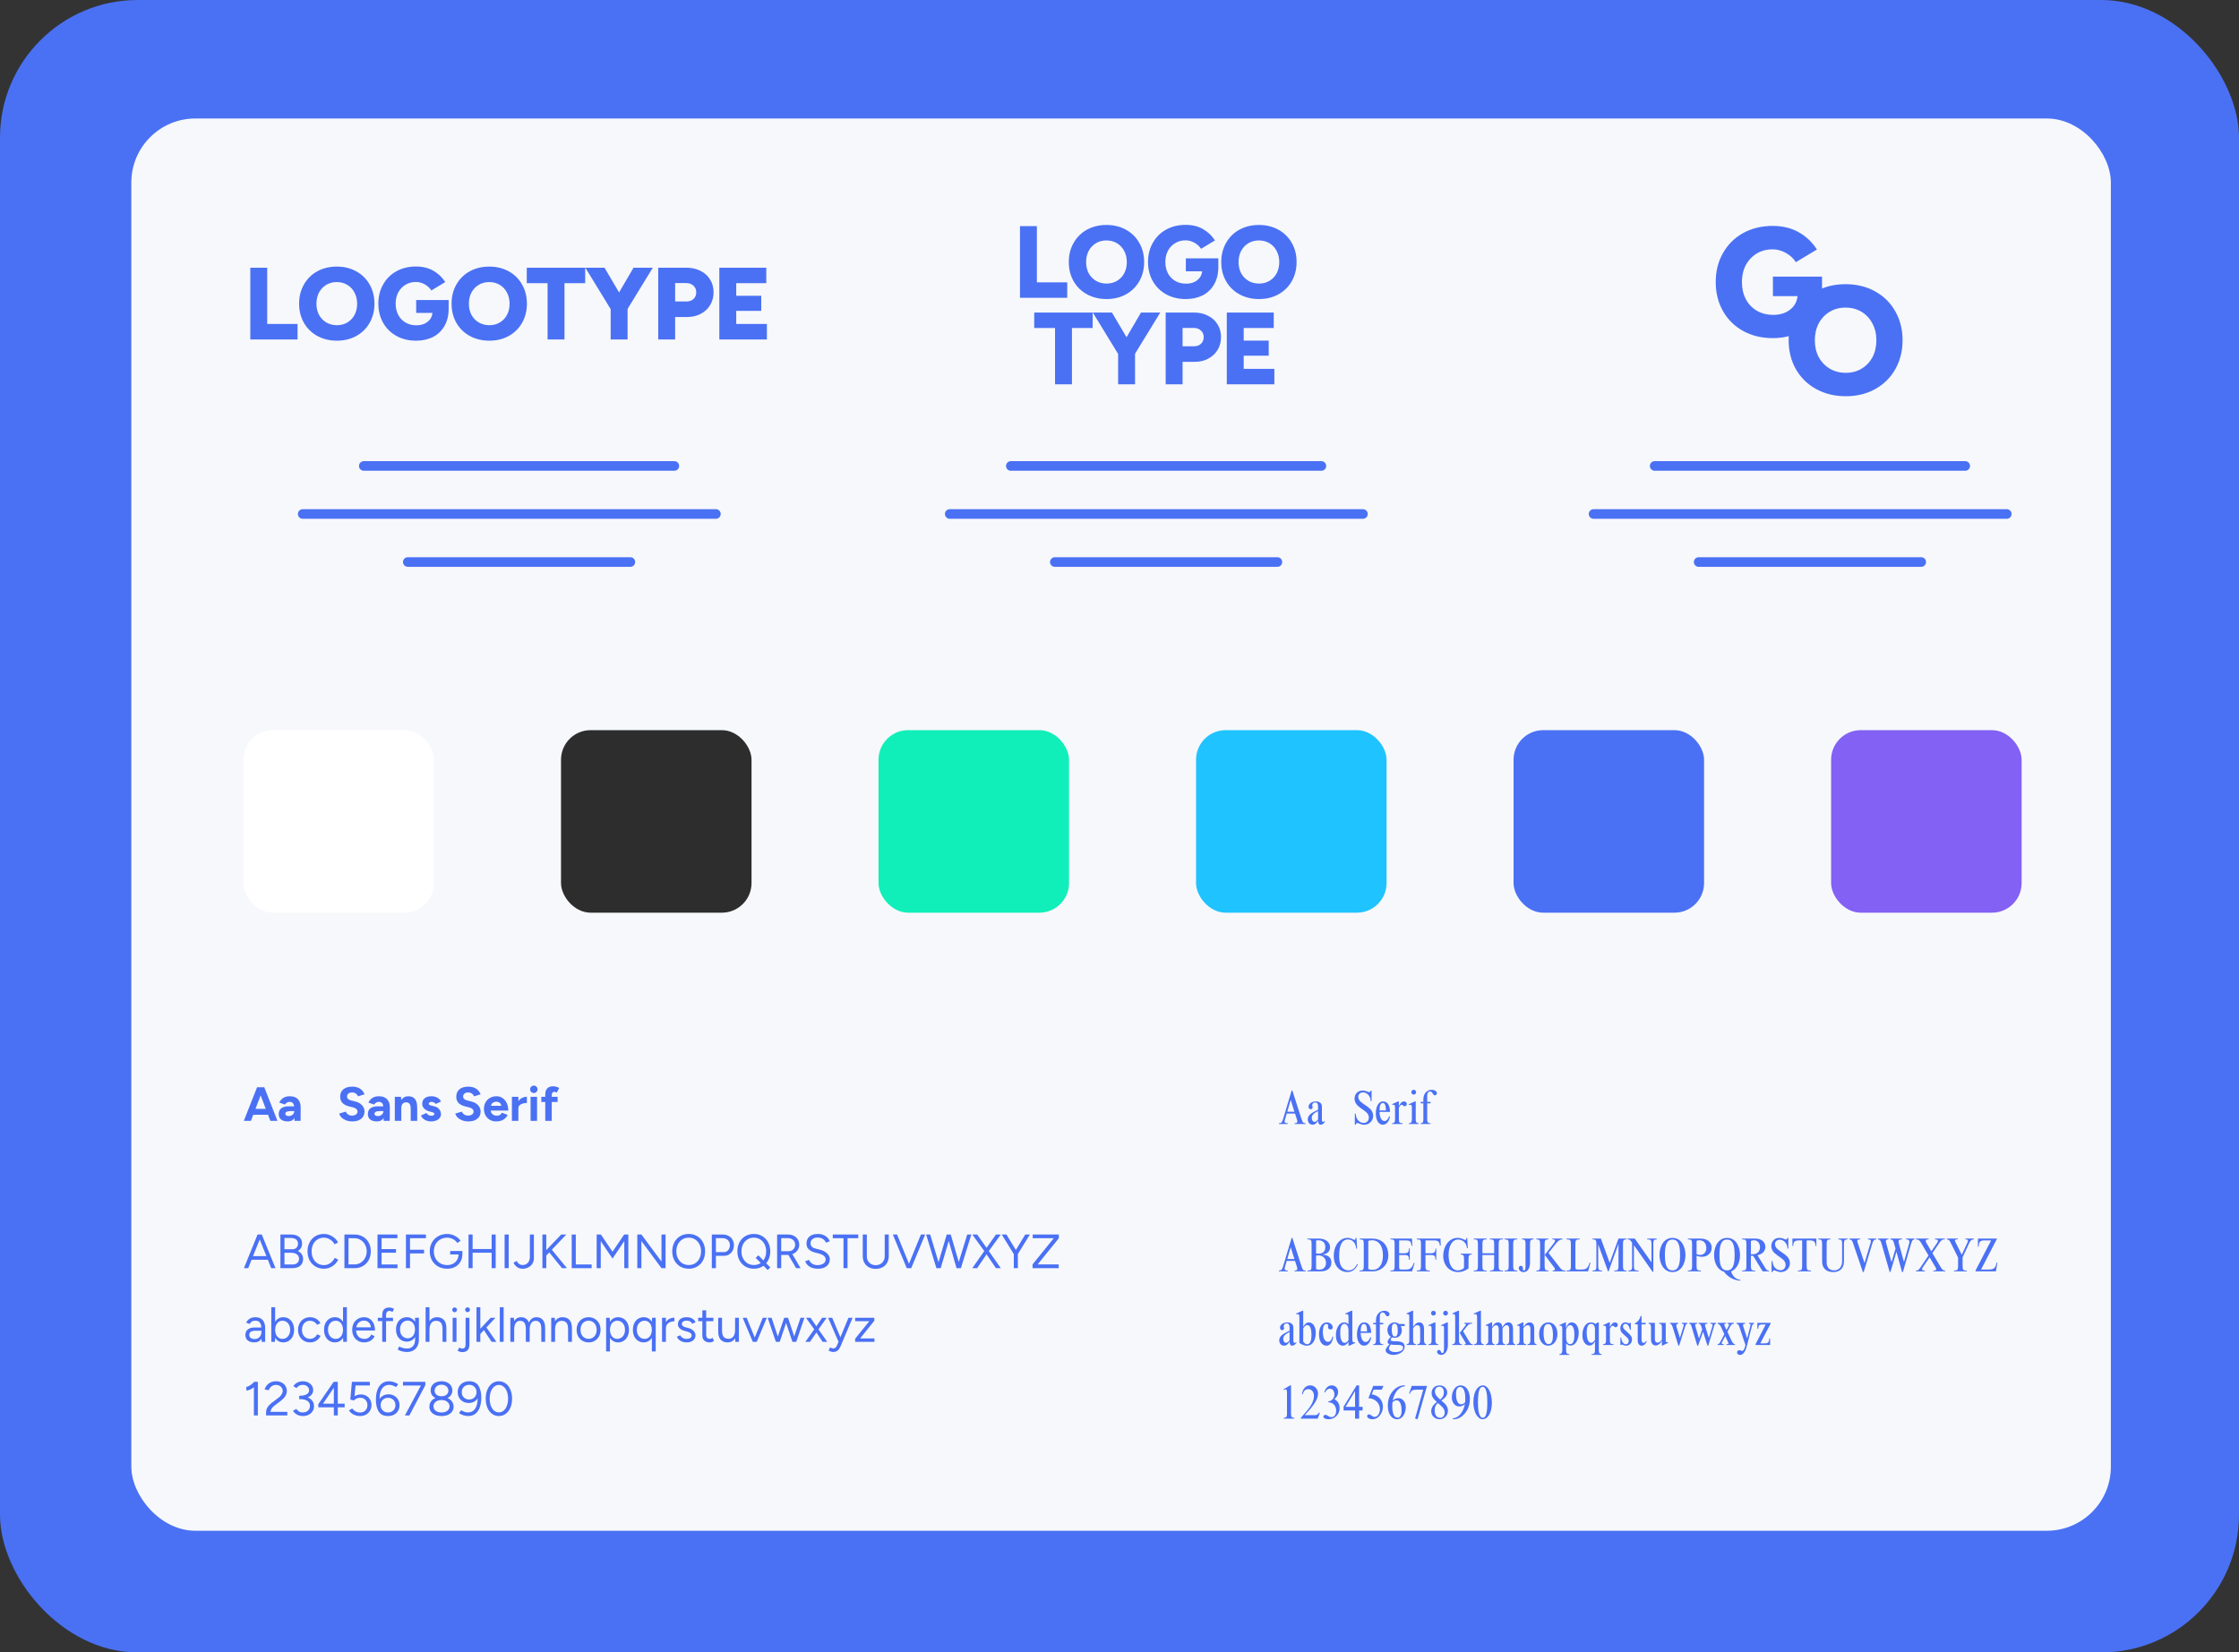 <svg width="699" height="516" viewBox="0 0 699 516" fill="none" xmlns="http://www.w3.org/2000/svg">
<rect x="0" y="0" width="699" height="516" fill="#333333" stroke="none"/>
<rect width="699" height="516" rx="43" fill="#4A71F4"/>
<rect x="41" y="37" width="618" height="441" rx="20" fill="#F7F8FB"/>
<path d="M83.68 348.11H79.06L78.34 350H76.12L80.26 339.5H82.495L86.62 350H84.4L83.68 348.11ZM82.975 346.25L81.37 342.05L79.765 346.25H82.975ZM91.916 349.145C91.496 349.835 90.806 350.18 89.846 350.18C88.946 350.18 88.246 349.98 87.746 349.58C87.256 349.18 87.011 348.615 87.011 347.885C87.011 347.095 87.276 346.495 87.806 346.085C88.336 345.675 89.086 345.47 90.056 345.47H91.841C91.701 344.54 91.246 344.075 90.476 344.075C89.816 344.075 89.316 344.355 88.976 344.915L87.191 344.3C87.431 343.74 87.821 343.27 88.361 342.89C88.911 342.51 89.616 342.32 90.476 342.32C91.596 342.32 92.446 342.635 93.026 343.265C93.606 343.885 93.886 344.745 93.866 345.845L93.836 350H91.946L91.916 349.145ZM89.081 347.825C89.081 348.035 89.181 348.205 89.381 348.335C89.581 348.455 89.856 348.515 90.206 348.515C90.516 348.515 90.796 348.44 91.046 348.29C91.306 348.14 91.511 347.945 91.661 347.705C91.811 347.465 91.886 347.215 91.886 346.955H90.776C90.166 346.955 89.731 347.03 89.471 347.18C89.211 347.32 89.081 347.535 89.081 347.825ZM109.962 350.18C109.282 350.18 108.647 350.07 108.057 349.85C107.477 349.62 106.997 349.32 106.617 348.95C106.237 348.57 105.997 348.16 105.897 347.72L107.967 347.12C108.097 347.48 108.327 347.775 108.657 348.005C108.987 348.235 109.387 348.355 109.857 348.365C110.377 348.365 110.797 348.25 111.117 348.02C111.447 347.79 111.612 347.485 111.612 347.105C111.612 346.795 111.487 346.525 111.237 346.295C110.987 346.065 110.632 345.895 110.172 345.785L108.792 345.44C107.992 345.23 107.357 344.875 106.887 344.375C106.427 343.875 106.197 343.245 106.197 342.485C106.197 341.485 106.527 340.71 107.187 340.16C107.847 339.6 108.777 339.32 109.977 339.32C110.947 339.32 111.752 339.53 112.392 339.95C113.042 340.37 113.512 340.96 113.802 341.72L111.747 342.35C111.627 342 111.407 341.71 111.087 341.48C110.767 341.25 110.377 341.135 109.917 341.135C109.427 341.135 109.042 341.255 108.762 341.495C108.482 341.725 108.342 342.04 108.342 342.44C108.342 343.02 108.757 343.415 109.587 343.625L110.967 343.97C111.847 344.19 112.537 344.585 113.037 345.155C113.547 345.715 113.802 346.35 113.802 347.06C113.802 348.02 113.462 348.78 112.782 349.34C112.112 349.9 111.172 350.18 109.962 350.18ZM119.748 349.145C119.328 349.835 118.638 350.18 117.678 350.18C116.778 350.18 116.078 349.98 115.578 349.58C115.088 349.18 114.843 348.615 114.843 347.885C114.843 347.095 115.108 346.495 115.638 346.085C116.168 345.675 116.918 345.47 117.888 345.47H119.673C119.533 344.54 119.078 344.075 118.308 344.075C117.648 344.075 117.148 344.355 116.808 344.915L115.023 344.3C115.263 343.74 115.653 343.27 116.193 342.89C116.743 342.51 117.448 342.32 118.308 342.32C119.428 342.32 120.278 342.635 120.858 343.265C121.438 343.885 121.718 344.745 121.698 345.845L121.668 350H119.778L119.748 349.145ZM116.913 347.825C116.913 348.035 117.013 348.205 117.213 348.335C117.413 348.455 117.688 348.515 118.038 348.515C118.348 348.515 118.628 348.44 118.878 348.29C119.138 348.14 119.343 347.945 119.493 347.705C119.643 347.465 119.718 347.215 119.718 346.955H118.608C117.998 346.955 117.563 347.03 117.303 347.18C117.043 347.32 116.913 347.535 116.913 347.825ZM123.261 342.5H125.181L125.256 343.505C125.506 343.125 125.816 342.835 126.186 342.635C126.566 342.425 126.986 342.32 127.446 342.32C129.316 342.32 130.246 343.465 130.236 345.755V346.16H130.251V350H128.226V346.16H128.211C128.211 345.44 128.086 344.94 127.836 344.66C127.596 344.37 127.246 344.225 126.786 344.225C126.296 344.225 125.921 344.385 125.661 344.705C125.411 345.015 125.286 345.465 125.286 346.055V350H123.261V342.5ZM134.606 350.18C133.866 350.18 133.211 350.02 132.641 349.7C132.081 349.38 131.671 348.925 131.411 348.335L133.136 347.54C133.286 347.8 133.486 348.01 133.736 348.17C133.996 348.33 134.286 348.41 134.606 348.41C134.926 348.41 135.171 348.365 135.341 348.275C135.521 348.175 135.611 348.04 135.611 347.87C135.611 347.7 135.546 347.575 135.416 347.495C135.286 347.405 135.081 347.325 134.801 347.255L134.111 347.075C133.401 346.885 132.841 346.585 132.431 346.175C132.021 345.755 131.816 345.275 131.816 344.735C131.816 343.965 132.066 343.37 132.566 342.95C133.066 342.53 133.771 342.32 134.681 342.32C135.391 342.32 136.021 342.475 136.571 342.785C137.121 343.095 137.481 343.495 137.651 343.985L135.986 344.735C135.926 344.545 135.766 344.39 135.506 344.27C135.246 344.14 134.971 344.075 134.681 344.075C134.421 344.075 134.216 344.135 134.066 344.255C133.926 344.365 133.856 344.515 133.856 344.705C133.856 344.945 134.131 345.125 134.681 345.245L135.626 345.485C136.306 345.645 136.816 345.955 137.156 346.415C137.496 346.875 137.666 347.37 137.666 347.9C137.666 348.35 137.531 348.75 137.261 349.1C137.001 349.44 136.641 349.705 136.181 349.895C135.721 350.085 135.196 350.18 134.606 350.18ZM146.202 350.18C145.522 350.18 144.887 350.07 144.297 349.85C143.717 349.62 143.237 349.32 142.857 348.95C142.477 348.57 142.237 348.16 142.137 347.72L144.207 347.12C144.337 347.48 144.567 347.775 144.897 348.005C145.227 348.235 145.627 348.355 146.097 348.365C146.617 348.365 147.037 348.25 147.357 348.02C147.687 347.79 147.852 347.485 147.852 347.105C147.852 346.795 147.727 346.525 147.477 346.295C147.227 346.065 146.872 345.895 146.412 345.785L145.032 345.44C144.232 345.23 143.597 344.875 143.127 344.375C142.667 343.875 142.437 343.245 142.437 342.485C142.437 341.485 142.767 340.71 143.427 340.16C144.087 339.6 145.017 339.32 146.217 339.32C147.187 339.32 147.992 339.53 148.632 339.95C149.282 340.37 149.752 340.96 150.042 341.72L147.987 342.35C147.867 342 147.647 341.71 147.327 341.48C147.007 341.25 146.617 341.135 146.157 341.135C145.667 341.135 145.282 341.255 145.002 341.495C144.722 341.725 144.582 342.04 144.582 342.44C144.582 343.02 144.997 343.415 145.827 343.625L147.207 343.97C148.087 344.19 148.777 344.585 149.277 345.155C149.787 345.715 150.042 346.35 150.042 347.06C150.042 348.02 149.702 348.78 149.022 349.34C148.352 349.9 147.412 350.18 146.202 350.18ZM154.908 350.18C154.168 350.18 153.508 350.015 152.928 349.685C152.348 349.345 151.893 348.88 151.563 348.29C151.243 347.69 151.083 347.01 151.083 346.25C151.083 345.49 151.248 344.815 151.578 344.225C151.918 343.625 152.383 343.16 152.973 342.83C153.573 342.49 154.248 342.32 154.998 342.32C155.678 342.32 156.293 342.5 156.843 342.86C157.403 343.21 157.848 343.725 158.178 344.405C158.508 345.075 158.673 345.87 158.673 346.79H153.198C153.238 347.27 153.438 347.66 153.798 347.96C154.168 348.25 154.603 348.395 155.103 348.395C155.843 348.395 156.373 348.08 156.693 347.45L158.493 348.155C158.173 348.805 157.708 349.305 157.098 349.655C156.498 350.005 155.768 350.18 154.908 350.18ZM156.498 345.305C156.458 344.875 156.278 344.555 155.958 344.345C155.648 344.125 155.308 344.015 154.938 344.015C154.568 344.015 154.213 344.125 153.873 344.345C153.543 344.565 153.353 344.885 153.303 345.305H156.498ZM159.809 342.5H161.834V343.88C162.134 343.42 162.519 343.07 162.989 342.83C163.459 342.59 163.959 342.47 164.489 342.47V344.435C163.739 344.435 163.109 344.575 162.599 344.855C162.089 345.125 161.834 345.53 161.834 346.07V350H159.809V342.5ZM165.642 342.5H167.667V350H165.642V342.5ZM166.662 341.315C166.342 341.315 166.067 341.2 165.837 340.97C165.607 340.74 165.492 340.47 165.492 340.16C165.492 339.84 165.607 339.565 165.837 339.335C166.077 339.105 166.352 338.99 166.662 338.99C166.972 338.99 167.242 339.105 167.472 339.335C167.702 339.565 167.817 339.84 167.817 340.16C167.817 340.47 167.702 340.74 167.472 340.97C167.252 341.2 166.982 341.315 166.662 341.315ZM170.227 341.765C170.227 340.935 170.437 340.3 170.857 339.86C171.277 339.42 171.907 339.2 172.747 339.2C173.027 339.2 173.327 339.25 173.647 339.35C173.977 339.45 174.287 339.575 174.577 339.725L173.827 341.18C173.517 341.02 173.257 340.94 173.047 340.94C172.777 340.94 172.577 341.035 172.447 341.225C172.317 341.405 172.252 341.695 172.252 342.095V342.5H174.082V344.12H172.252V350H170.227V344.12H168.997V342.5H170.227V341.765ZM83.62 393.375H78.535L77.485 396H76.15L80.41 385.5H81.73L86.005 396H84.67L83.62 393.375ZM83.17 392.25L81.085 387.045L78.985 392.25H83.17ZM87.546 385.5H90.876C91.946 385.5 92.786 385.75 93.396 386.25C94.006 386.74 94.311 387.44 94.311 388.35C94.311 388.85 94.196 389.295 93.966 389.685C93.746 390.075 93.421 390.39 92.991 390.63C93.521 390.88 93.926 391.22 94.206 391.65C94.486 392.07 94.626 392.565 94.626 393.135C94.626 394.035 94.331 394.74 93.741 395.25C93.151 395.75 92.336 396 91.296 396H87.546V385.5ZM91.236 394.86C91.896 394.86 92.411 394.705 92.781 394.395C93.161 394.075 93.351 393.64 93.351 393.09C93.351 392.5 93.136 392.04 92.706 391.71C92.276 391.37 91.676 391.2 90.906 391.2H88.806V394.86H91.236ZM91.176 390.105C91.756 390.105 92.211 389.95 92.541 389.64C92.871 389.33 93.036 388.9 93.036 388.35C93.036 387.79 92.841 387.355 92.451 387.045C92.061 386.735 91.521 386.58 90.831 386.58H88.806V390.105H91.176ZM101.141 396.18C100.151 396.18 99.266 395.95 98.486 395.49C97.706 395.03 97.096 394.39 96.656 393.57C96.226 392.74 96.011 391.8 96.011 390.75C96.011 389.7 96.226 388.765 96.656 387.945C97.086 387.115 97.686 386.47 98.456 386.01C99.236 385.55 100.121 385.32 101.111 385.32C102.051 385.32 102.926 385.57 103.736 386.07C104.556 386.56 105.156 387.205 105.536 388.005L104.441 388.545C104.131 387.935 103.666 387.44 103.046 387.06C102.436 386.67 101.791 386.475 101.111 386.475C100.371 386.475 99.711 386.66 99.131 387.03C98.551 387.39 98.096 387.895 97.766 388.545C97.446 389.195 97.286 389.93 97.286 390.75C97.286 391.58 97.451 392.325 97.781 392.985C98.111 393.635 98.566 394.145 99.146 394.515C99.736 394.875 100.406 395.055 101.156 395.055C101.846 395.055 102.496 394.845 103.106 394.425C103.726 394.005 104.186 393.46 104.486 392.79L105.596 393.345C105.206 394.185 104.596 394.87 103.766 395.4C102.946 395.92 102.071 396.18 101.141 396.18ZM107.527 385.5H110.737C111.697 385.5 112.557 385.725 113.317 386.175C114.087 386.615 114.687 387.235 115.117 388.035C115.547 388.825 115.762 389.73 115.762 390.75C115.762 391.76 115.547 392.665 115.117 393.465C114.687 394.265 114.087 394.89 113.317 395.34C112.557 395.78 111.697 396 110.737 396H107.527V385.5ZM110.737 394.83C111.417 394.83 112.042 394.65 112.612 394.29C113.192 393.92 113.647 393.425 113.977 392.805C114.317 392.175 114.487 391.49 114.487 390.75C114.487 390.01 114.317 389.325 113.977 388.695C113.647 388.065 113.192 387.57 112.612 387.21C112.042 386.84 111.417 386.655 110.737 386.655H108.802V394.83H110.737ZM117.854 385.5H124.064V386.655H119.129V390.045H123.629V391.185H119.129V394.845H124.094V396H117.854V385.5ZM126.731 385.5H132.971V386.655H128.006V390.24H132.386V391.395H128.006V396H126.731V385.5ZM139.63 396.18C138.57 396.18 137.625 395.95 136.795 395.49C135.975 395.03 135.33 394.39 134.86 393.57C134.4 392.74 134.17 391.805 134.17 390.765C134.17 389.715 134.4 388.78 134.86 387.96C135.33 387.13 135.975 386.485 136.795 386.025C137.625 385.555 138.57 385.32 139.63 385.32C140.46 385.32 141.255 385.52 142.015 385.92C142.775 386.31 143.365 386.82 143.785 387.45L142.78 388.14C142.47 387.65 142.02 387.25 141.43 386.94C140.84 386.63 140.24 386.475 139.63 386.475C138.82 386.475 138.095 386.66 137.455 387.03C136.825 387.39 136.33 387.895 135.97 388.545C135.62 389.195 135.445 389.935 135.445 390.765C135.445 391.585 135.62 392.32 135.97 392.97C136.33 393.62 136.83 394.13 137.47 394.5C138.11 394.86 138.835 395.04 139.645 395.04C140.305 395.04 140.9 394.9 141.43 394.62C141.96 394.34 142.375 393.95 142.675 393.45C142.985 392.94 143.14 392.365 143.14 391.725H140.545V390.645H144.355V391.635C144.355 392.525 144.15 393.315 143.74 394.005C143.34 394.695 142.78 395.23 142.06 395.61C141.35 395.99 140.54 396.18 139.63 396.18ZM153.487 391.17H147.547V396H146.272V385.5H147.547V390.015H153.487V385.5H154.747V396H153.487V391.17ZM157.537 385.5H158.812V396H157.537V385.5ZM163.169 396.18C162.479 396.18 161.894 396.005 161.414 395.655C160.934 395.295 160.569 394.845 160.319 394.305L161.279 393.75C161.739 394.6 162.374 395.025 163.184 395.025C163.794 395.025 164.319 394.805 164.759 394.365C165.199 393.925 165.419 393.25 165.419 392.34V385.5H166.679V392.82C166.679 393.53 166.514 394.14 166.184 394.65C165.854 395.15 165.419 395.53 164.879 395.79C164.349 396.05 163.779 396.18 163.169 396.18ZM169.329 385.5H170.544V390.36L175.209 385.5H176.799L172.284 390.24L176.994 396H175.449L171.474 391.08L170.544 392.055V396H169.329V385.5ZM178.484 385.5H179.759V394.845H184.709V396H178.484V385.5ZM186.277 385.5H187.597L191.227 390.87L194.857 385.5H196.162V396H194.902V387.54L191.227 393.015L187.552 387.57V396H186.277V385.5ZM198.962 385.5H200.252L206.507 393.93V385.5H207.782V396H206.507L200.237 387.525V396H198.962V385.5ZM215.049 396.18C214.049 396.18 213.154 395.95 212.364 395.49C211.584 395.03 210.974 394.39 210.534 393.57C210.094 392.74 209.874 391.8 209.874 390.75C209.874 389.7 210.089 388.765 210.519 387.945C210.959 387.115 211.569 386.47 212.349 386.01C213.129 385.55 214.014 385.32 215.004 385.32C216.004 385.32 216.889 385.55 217.659 386.01C218.439 386.47 219.044 387.115 219.474 387.945C219.914 388.765 220.134 389.7 220.134 390.75C220.134 391.8 219.919 392.74 219.489 393.57C219.059 394.39 218.454 395.03 217.674 395.49C216.904 395.95 216.029 396.18 215.049 396.18ZM211.149 390.75C211.149 391.57 211.314 392.305 211.644 392.955C211.974 393.605 212.434 394.115 213.024 394.485C213.624 394.845 214.299 395.025 215.049 395.025C215.789 395.025 216.444 394.845 217.014 394.485C217.594 394.115 218.044 393.61 218.364 392.97C218.694 392.32 218.859 391.58 218.859 390.75C218.859 389.92 218.694 389.185 218.364 388.545C218.044 387.895 217.589 387.39 216.999 387.03C216.419 386.66 215.754 386.475 215.004 386.475C214.264 386.475 213.599 386.66 213.009 387.03C212.429 387.39 211.974 387.895 211.644 388.545C211.314 389.195 211.149 389.93 211.149 390.75ZM222.224 385.5H225.644C226.314 385.5 226.914 385.64 227.444 385.92C227.974 386.2 228.384 386.595 228.674 387.105C228.974 387.605 229.124 388.175 229.124 388.815C229.124 389.455 228.989 390.03 228.719 390.54C228.449 391.04 228.074 391.435 227.594 391.725C227.124 392.005 226.584 392.145 225.974 392.145H223.499V396H222.224V385.5ZM225.974 390.99C226.524 390.99 226.974 390.79 227.324 390.39C227.684 389.98 227.864 389.455 227.864 388.815C227.864 388.175 227.654 387.655 227.234 387.255C226.824 386.845 226.289 386.64 225.629 386.64H223.499V390.99H225.974ZM235.381 396.18C234.381 396.18 233.486 395.95 232.696 395.49C231.916 395.03 231.306 394.39 230.866 393.57C230.426 392.74 230.206 391.8 230.206 390.75C230.206 389.7 230.421 388.765 230.851 387.945C231.291 387.115 231.901 386.47 232.681 386.01C233.461 385.55 234.346 385.32 235.336 385.32C236.336 385.32 237.221 385.55 237.991 386.01C238.771 386.47 239.376 387.115 239.806 387.945C240.246 388.765 240.466 389.7 240.466 390.75C240.466 391.49 240.356 392.175 240.136 392.805C239.916 393.435 239.606 393.99 239.206 394.47L240.481 395.76L239.671 396.585L238.366 395.265C237.506 395.875 236.511 396.18 235.381 396.18ZM231.481 390.75C231.481 391.57 231.646 392.305 231.976 392.955C232.306 393.605 232.766 394.115 233.356 394.485C233.956 394.845 234.631 395.025 235.381 395.025C236.191 395.025 236.896 394.81 237.496 394.38L235.921 392.79L236.761 391.995L238.321 393.585C238.901 392.815 239.191 391.87 239.191 390.75C239.191 389.92 239.026 389.185 238.696 388.545C238.376 387.895 237.921 387.39 237.331 387.03C236.751 386.66 236.086 386.475 235.336 386.475C234.596 386.475 233.931 386.66 233.341 387.03C232.761 387.39 232.306 387.895 231.976 388.545C231.646 389.195 231.481 389.93 231.481 390.75ZM242.615 385.5H246.035C246.705 385.5 247.305 385.635 247.835 385.905C248.365 386.175 248.775 386.55 249.065 387.03C249.365 387.51 249.515 388.06 249.515 388.68C249.515 389.36 249.32 389.96 248.93 390.48C248.55 391 248.03 391.38 247.37 391.62L249.935 396H248.54L246.125 391.875H245.87H243.89V396H242.615V385.5ZM246.215 390.705C246.785 390.705 247.265 390.515 247.655 390.135C248.045 389.755 248.24 389.27 248.24 388.68C248.24 388.08 248.03 387.59 247.61 387.21C247.2 386.83 246.665 386.64 246.005 386.64H243.89V390.705H246.215ZM255.364 396.18C254.284 396.18 253.399 395.955 252.709 395.505C252.029 395.055 251.584 394.5 251.374 393.84L252.589 393.42C252.759 393.89 253.074 394.28 253.534 394.59C253.994 394.9 254.539 395.055 255.169 395.055C255.969 395.055 256.599 394.895 257.059 394.575C257.529 394.255 257.764 393.83 257.764 393.3C257.764 392.4 257.019 391.765 255.529 391.395L254.374 391.095C253.584 390.895 252.954 390.57 252.484 390.12C252.014 389.67 251.779 389.08 251.779 388.35C251.779 387.39 252.089 386.645 252.709 386.115C253.329 385.585 254.219 385.32 255.379 385.32C256.329 385.32 257.119 385.545 257.749 385.995C258.389 386.435 258.819 386.975 259.039 387.615L257.839 388.035C257.649 387.545 257.329 387.16 256.879 386.88C256.429 386.59 255.884 386.445 255.244 386.445C254.574 386.445 254.039 386.61 253.639 386.94C253.249 387.26 253.054 387.695 253.054 388.245C253.054 388.705 253.199 389.07 253.489 389.34C253.779 389.6 254.194 389.795 254.734 389.925L255.889 390.21C256.879 390.45 257.654 390.845 258.214 391.395C258.774 391.935 259.054 392.535 259.054 393.195C259.054 393.765 258.914 394.275 258.634 394.725C258.354 395.175 257.934 395.53 257.374 395.79C256.824 396.05 256.154 396.18 255.364 396.18ZM263.333 386.655H259.988V385.5H267.938V386.655H264.593V396H263.333V386.655ZM273.365 396.225C272.585 396.225 271.89 396.06 271.28 395.73C270.67 395.4 270.195 394.935 269.855 394.335C269.515 393.735 269.345 393.045 269.345 392.265V385.5H270.62V392.265C270.62 392.805 270.735 393.29 270.965 393.72C271.205 394.14 271.535 394.47 271.955 394.71C272.375 394.95 272.855 395.07 273.395 395.07C273.945 395.07 274.43 394.95 274.85 394.71C275.28 394.47 275.61 394.14 275.84 393.72C276.08 393.29 276.2 392.805 276.2 392.265V385.5H277.46V392.265C277.46 393.045 277.285 393.735 276.935 394.335C276.595 394.935 276.115 395.4 275.495 395.73C274.875 396.06 274.165 396.225 273.365 396.225ZM278.738 385.5H280.058L283.778 394.62L287.498 385.5H288.833L284.483 396H283.073L278.738 385.5ZM296.188 387.51L293.683 396H292.333L289.138 385.5H290.398L293.008 394.14L295.558 385.5H296.818L299.323 394.08L301.963 385.5H303.238L299.983 396H298.618L296.188 387.51ZM307.288 390.66L303.553 385.5H305.068L307.993 389.655L310.933 385.5H312.433L308.698 390.66L312.448 396H310.918L307.993 391.68L305.068 396H303.538L307.288 390.66ZM316.502 391.605L312.737 385.5H314.207L317.147 390.33L320.072 385.5H321.527L317.762 391.605V396H316.502V391.605ZM322.359 394.83L328.974 386.655H322.404V385.5H330.564V386.655L323.949 394.83H330.519V396H322.359V394.83ZM81.625 417.995C81.155 418.785 80.42 419.18 79.42 419.18C78.53 419.18 77.84 418.98 77.35 418.58C76.86 418.18 76.615 417.615 76.615 416.885C76.615 416.135 76.865 415.555 77.365 415.145C77.875 414.735 78.585 414.53 79.495 414.53H81.595C81.545 413.81 81.365 413.275 81.055 412.925C80.755 412.575 80.305 412.4 79.705 412.4C79.285 412.4 78.93 412.485 78.64 412.655C78.35 412.815 78.11 413.075 77.92 413.435L76.84 413C77.46 411.88 78.415 411.32 79.705 411.32C80.745 411.32 81.52 411.625 82.03 412.235C82.55 412.845 82.805 413.745 82.795 414.935L82.78 419H81.685L81.625 417.995ZM77.83 416.87C77.83 417.26 77.975 417.57 78.265 417.8C78.555 418.02 78.96 418.13 79.48 418.13C80.13 418.13 80.645 417.925 81.025 417.515C81.415 417.105 81.61 416.545 81.61 415.835V415.535H79.765C79.085 415.535 78.59 415.65 78.28 415.88C77.98 416.1 77.83 416.43 77.83 416.87ZM84.697 408.2H85.897V412.76C86.177 412.3 86.531 411.945 86.962 411.695C87.401 411.445 87.891 411.32 88.431 411.32C89.091 411.32 89.677 411.485 90.186 411.815C90.707 412.145 91.106 412.61 91.386 413.21C91.677 413.8 91.822 414.48 91.822 415.25C91.822 416.02 91.677 416.705 91.386 417.305C91.106 417.895 90.707 418.355 90.186 418.685C89.677 419.015 89.091 419.18 88.431 419.18C87.882 419.18 87.386 419.055 86.947 418.805C86.516 418.555 86.166 418.2 85.897 417.74L85.837 419H84.697V408.2ZM85.897 415.25C85.897 415.8 85.992 416.29 86.181 416.72C86.371 417.15 86.636 417.485 86.977 417.725C87.326 417.965 87.722 418.085 88.162 418.085C88.632 418.085 89.046 417.965 89.406 417.725C89.776 417.485 90.067 417.15 90.276 416.72C90.487 416.29 90.591 415.8 90.591 415.25C90.591 414.7 90.487 414.21 90.276 413.78C90.076 413.35 89.791 413.015 89.421 412.775C89.052 412.535 88.636 412.415 88.177 412.415C87.737 412.415 87.341 412.535 86.992 412.775C86.641 413.015 86.371 413.35 86.181 413.78C85.992 414.21 85.897 414.7 85.897 415.25ZM96.831 419.18C96.1 419.18 95.445 419.015 94.865 418.685C94.296 418.345 93.85 417.88 93.531 417.29C93.21 416.69 93.05 416.01 93.05 415.25C93.05 414.49 93.21 413.815 93.531 413.225C93.85 412.625 94.29 412.16 94.85 411.83C95.421 411.49 96.07 411.32 96.8 411.32C97.52 411.32 98.165 411.49 98.736 411.83C99.305 412.16 99.74 412.62 100.041 413.21L98.96 413.69C98.751 413.3 98.451 412.995 98.061 412.775C97.68 412.545 97.251 412.43 96.77 412.43C96.29 412.43 95.861 412.55 95.481 412.79C95.1 413.03 94.8 413.365 94.581 413.795C94.371 414.215 94.266 414.7 94.266 415.25C94.266 415.8 94.371 416.29 94.581 416.72C94.8 417.14 95.1 417.47 95.481 417.71C95.871 417.95 96.311 418.07 96.8 418.07C97.29 418.07 97.725 417.945 98.106 417.695C98.496 417.445 98.79 417.095 98.99 416.645L100.086 417.14C99.785 417.78 99.35 418.28 98.781 418.64C98.21 419 97.561 419.18 96.831 419.18ZM107.091 417.74C106.821 418.2 106.466 418.555 106.026 418.805C105.596 419.055 105.106 419.18 104.556 419.18C103.896 419.18 103.306 419.015 102.786 418.685C102.276 418.355 101.876 417.895 101.586 417.305C101.306 416.705 101.166 416.02 101.166 415.25C101.166 414.48 101.306 413.8 101.586 413.21C101.876 412.61 102.276 412.145 102.786 411.815C103.306 411.485 103.896 411.32 104.556 411.32C105.096 411.32 105.581 411.445 106.011 411.695C106.451 411.945 106.811 412.3 107.091 412.76V408.2H108.291V419H107.151L107.091 417.74ZM102.396 415.25C102.396 415.8 102.501 416.29 102.711 416.72C102.921 417.15 103.206 417.485 103.566 417.725C103.936 417.965 104.356 418.085 104.826 418.085C105.266 418.085 105.656 417.965 105.996 417.725C106.346 417.485 106.616 417.15 106.806 416.72C106.996 416.29 107.091 415.8 107.091 415.25C107.091 414.7 106.996 414.21 106.806 413.78C106.616 413.35 106.346 413.015 105.996 412.775C105.646 412.535 105.251 412.415 104.811 412.415C104.351 412.415 103.936 412.535 103.566 412.775C103.196 413.015 102.906 413.35 102.696 413.78C102.496 414.21 102.396 414.7 102.396 415.25ZM113.675 419.18C112.955 419.18 112.31 419.015 111.74 418.685C111.18 418.345 110.74 417.88 110.42 417.29C110.11 416.69 109.955 416.01 109.955 415.25C109.955 414.49 110.11 413.815 110.42 413.225C110.74 412.625 111.18 412.16 111.74 411.83C112.3 411.49 112.935 411.32 113.645 411.32C114.335 411.32 114.935 411.495 115.445 411.845C115.965 412.185 116.365 412.67 116.645 413.3C116.925 413.93 117.065 414.655 117.065 415.475H111.17C111.22 416.295 111.475 416.935 111.935 417.395C112.405 417.855 113.005 418.085 113.735 418.085C114.245 418.085 114.685 417.965 115.055 417.725C115.425 417.475 115.715 417.14 115.925 416.72L116.96 417.245C116.66 417.845 116.23 418.32 115.67 418.67C115.11 419.01 114.445 419.18 113.675 419.18ZM115.775 414.47C115.735 413.83 115.515 413.325 115.115 412.955C114.715 412.575 114.22 412.385 113.63 412.385C113.02 412.385 112.485 412.575 112.025 412.955C111.575 413.335 111.32 413.84 111.26 414.47H115.775ZM119.328 410.645C119.328 409.075 120.068 408.29 121.548 408.29C121.928 408.29 122.418 408.425 123.018 408.695L122.568 409.64C122.078 409.45 121.748 409.355 121.578 409.355C120.878 409.355 120.528 409.815 120.528 410.735V411.5H122.703V412.535H120.528V419H119.328V412.535H117.948V411.5H119.328V410.645ZM127.071 422.18C126.441 422.18 125.871 422.1 125.361 421.94C124.851 421.78 124.451 421.61 124.161 421.43L124.611 420.455C124.871 420.605 125.221 420.75 125.661 420.89C126.101 421.03 126.566 421.1 127.056 421.1C127.826 421.1 128.436 420.865 128.886 420.395C129.346 419.935 129.576 419.235 129.576 418.295V417.5C129.296 417.96 128.936 418.315 128.496 418.565C128.066 418.815 127.576 418.94 127.026 418.94C126.366 418.94 125.776 418.78 125.256 418.46C124.746 418.14 124.346 417.695 124.056 417.125C123.776 416.545 123.636 415.885 123.636 415.145C123.636 414.395 123.776 413.73 124.056 413.15C124.346 412.57 124.746 412.12 125.256 411.8C125.776 411.48 126.366 411.32 127.026 411.32C127.576 411.32 128.066 411.45 128.496 411.71C128.936 411.96 129.296 412.315 129.576 412.775V411.5H130.776V418.28C130.776 419.12 130.616 419.83 130.296 420.41C129.976 421 129.536 421.44 128.976 421.73C128.426 422.03 127.791 422.18 127.071 422.18ZM124.881 415.115C124.881 415.655 124.981 416.14 125.181 416.57C125.391 416.99 125.681 417.32 126.051 417.56C126.421 417.79 126.841 417.905 127.311 417.905C127.741 417.905 128.126 417.79 128.466 417.56C128.816 417.32 129.086 416.99 129.276 416.57C129.466 416.14 129.561 415.655 129.561 415.115C129.561 414.585 129.466 414.115 129.276 413.705C129.086 413.285 128.816 412.96 128.466 412.73C128.126 412.49 127.736 412.37 127.296 412.37C126.826 412.37 126.406 412.49 126.036 412.73C125.676 412.96 125.391 413.285 125.181 413.705C124.981 414.115 124.881 414.585 124.881 415.115ZM132.875 408.2H134.075V412.61C134.325 412.19 134.65 411.87 135.05 411.65C135.45 411.43 135.915 411.32 136.445 411.32C137.355 411.32 138.07 411.605 138.59 412.175C139.11 412.735 139.365 413.61 139.355 414.8V419H138.155V415.16C138.155 414.12 137.98 413.41 137.63 413.03C137.28 412.64 136.78 412.445 136.13 412.445C135.49 412.445 134.99 412.68 134.63 413.15C134.27 413.62 134.09 414.275 134.09 415.115H134.075V419H132.875V408.2ZM141.314 411.5H142.514V419H141.314V411.5ZM141.929 409.76C141.729 409.76 141.554 409.685 141.404 409.535C141.254 409.385 141.179 409.21 141.179 409.01C141.179 408.8 141.254 408.625 141.404 408.485C141.554 408.335 141.729 408.26 141.929 408.26C142.129 408.26 142.304 408.335 142.454 408.485C142.604 408.625 142.679 408.8 142.679 409.01C142.679 409.21 142.604 409.385 142.454 409.535C142.304 409.685 142.129 409.76 141.929 409.76ZM145.956 409.745C145.756 409.745 145.581 409.67 145.431 409.52C145.281 409.37 145.206 409.19 145.206 408.98C145.206 408.78 145.281 408.605 145.431 408.455C145.581 408.305 145.756 408.23 145.956 408.23C146.166 408.23 146.346 408.305 146.496 408.455C146.646 408.605 146.721 408.78 146.721 408.98C146.721 409.19 146.646 409.37 146.496 409.52C146.346 409.67 146.166 409.745 145.956 409.745ZM143.331 420.83C143.841 421.02 144.176 421.115 144.336 421.115C145.016 421.115 145.356 420.68 145.356 419.81V411.5H146.556V419.84C146.556 420.63 146.366 421.225 145.986 421.625C145.606 422.025 145.041 422.225 144.291 422.225C143.921 422.225 143.451 422.095 142.881 421.835L143.331 420.83ZM148.754 408.2H149.954V414.92L153.164 411.5H154.664L151.859 414.515L154.964 419H153.479L151.064 415.355L149.954 416.555V419H148.754V408.2ZM156.034 408.2H157.234V419H156.034V408.2ZM159.33 411.5H160.455L160.515 412.55C160.745 412.15 161.04 411.845 161.4 411.635C161.76 411.425 162.18 411.32 162.66 411.32C163.26 411.32 163.77 411.465 164.19 411.755C164.62 412.035 164.93 412.455 165.12 413.015C165.33 412.475 165.635 412.06 166.035 411.77C166.445 411.47 166.93 411.32 167.49 411.32C168.35 411.32 169.015 411.605 169.485 412.175C169.965 412.745 170.2 413.59 170.19 414.71V419H168.99V415.16C168.99 414.12 168.835 413.41 168.525 413.03C168.215 412.64 167.775 412.445 167.205 412.445C166.625 412.445 166.17 412.68 165.84 413.15C165.52 413.62 165.36 414.275 165.36 415.115V419H164.16V415.16C164.16 414.12 164.005 413.41 163.695 413.03C163.385 412.64 162.94 412.445 162.36 412.445C161.78 412.445 161.33 412.68 161.01 413.15C160.69 413.62 160.53 414.275 160.53 415.115V419H159.33V411.5ZM172.089 411.5H173.214L173.274 412.61C173.524 412.19 173.849 411.87 174.249 411.65C174.649 411.43 175.114 411.32 175.644 411.32C176.554 411.32 177.269 411.605 177.789 412.175C178.309 412.735 178.564 413.61 178.554 414.8V419H177.354V415.16C177.354 414.12 177.179 413.41 176.829 413.03C176.479 412.64 175.979 412.445 175.329 412.445C174.689 412.445 174.189 412.68 173.829 413.15C173.469 413.62 173.289 414.275 173.289 415.115V419H172.089V411.5ZM183.768 419.18C183.048 419.18 182.403 419.015 181.833 418.685C181.263 418.345 180.818 417.88 180.498 417.29C180.178 416.69 180.018 416.01 180.018 415.25C180.018 414.49 180.173 413.815 180.483 413.225C180.803 412.625 181.243 412.16 181.803 411.83C182.373 411.49 183.018 411.32 183.738 411.32C184.468 411.32 185.113 411.49 185.673 411.83C186.243 412.16 186.688 412.625 187.008 413.225C187.328 413.815 187.488 414.49 187.488 415.25C187.488 416.01 187.328 416.69 187.008 417.29C186.698 417.88 186.258 418.345 185.688 418.685C185.128 419.015 184.488 419.18 183.768 419.18ZM181.233 415.25C181.233 415.8 181.338 416.29 181.548 416.72C181.768 417.14 182.068 417.47 182.448 417.71C182.838 417.95 183.278 418.07 183.768 418.07C184.248 418.07 184.678 417.95 185.058 417.71C185.438 417.47 185.733 417.14 185.943 416.72C186.163 416.29 186.273 415.8 186.273 415.25C186.273 414.7 186.163 414.21 185.943 413.78C185.733 413.35 185.433 413.015 185.043 412.775C184.663 412.535 184.228 412.415 183.738 412.415C183.258 412.415 182.828 412.535 182.448 412.775C182.068 413.015 181.768 413.35 181.548 413.78C181.338 414.21 181.233 414.7 181.233 415.25ZM189.229 411.5H190.354L190.429 412.76C190.699 412.3 191.049 411.945 191.479 411.695C191.919 411.445 192.414 411.32 192.964 411.32C193.624 411.32 194.209 411.485 194.719 411.815C195.239 412.145 195.639 412.61 195.919 413.21C196.209 413.8 196.354 414.48 196.354 415.25C196.354 416.02 196.209 416.705 195.919 417.305C195.639 417.895 195.239 418.355 194.719 418.685C194.209 419.015 193.624 419.18 192.964 419.18C192.424 419.18 191.934 419.055 191.494 418.805C191.064 418.555 190.709 418.2 190.429 417.74V422H189.229V411.5ZM190.429 415.25C190.429 415.8 190.524 416.29 190.714 416.72C190.904 417.15 191.169 417.485 191.509 417.725C191.859 417.965 192.254 418.085 192.694 418.085C193.164 418.085 193.579 417.965 193.939 417.725C194.309 417.485 194.599 417.15 194.809 416.72C195.019 416.29 195.124 415.8 195.124 415.25C195.124 414.7 195.019 414.21 194.809 413.78C194.609 413.35 194.324 413.015 193.954 412.775C193.584 412.535 193.169 412.415 192.709 412.415C192.269 412.415 191.874 412.535 191.524 412.775C191.174 413.015 190.904 413.35 190.714 413.78C190.524 414.21 190.429 414.7 190.429 415.25ZM203.507 417.74C203.227 418.2 202.867 418.555 202.427 418.805C201.997 419.055 201.512 419.18 200.972 419.18C200.312 419.18 199.722 419.015 199.202 418.685C198.692 418.355 198.292 417.895 198.002 417.305C197.722 416.705 197.582 416.02 197.582 415.25C197.582 414.48 197.722 413.8 198.002 413.21C198.292 412.61 198.692 412.145 199.202 411.815C199.722 411.485 200.312 411.32 200.972 411.32C201.522 411.32 202.012 411.445 202.442 411.695C202.882 411.945 203.237 412.3 203.507 412.76L203.567 411.5H204.707V422H203.507V417.74ZM198.812 415.25C198.812 415.8 198.917 416.29 199.127 416.72C199.337 417.15 199.622 417.485 199.982 417.725C200.352 417.965 200.772 418.085 201.242 418.085C201.682 418.085 202.072 417.965 202.412 417.725C202.762 417.485 203.032 417.15 203.222 416.72C203.412 416.29 203.507 415.8 203.507 415.25C203.507 414.7 203.412 414.21 203.222 413.78C203.032 413.35 202.762 413.015 202.412 412.775C202.062 412.535 201.667 412.415 201.227 412.415C200.767 412.415 200.352 412.535 199.982 412.775C199.612 413.015 199.322 413.35 199.112 413.78C198.912 414.21 198.812 414.7 198.812 415.25ZM206.689 411.5H207.889V412.835C208.179 412.385 208.559 412.045 209.029 411.815C209.499 411.585 210.004 411.47 210.544 411.47V412.595C209.794 412.595 209.164 412.78 208.654 413.15C208.144 413.52 207.889 414.095 207.889 414.875V419H206.689V411.5ZM214.382 419.18C213.602 419.18 212.942 419.01 212.402 418.67C211.872 418.33 211.512 417.905 211.322 417.395L212.372 416.96C212.542 417.3 212.797 417.575 213.137 417.785C213.487 417.995 213.862 418.1 214.262 418.1C214.752 418.1 215.152 418.005 215.462 417.815C215.772 417.625 215.927 417.365 215.927 417.035C215.927 416.725 215.812 416.475 215.582 416.285C215.352 416.095 215.002 415.94 214.532 415.82L213.812 415.625C213.132 415.445 212.602 415.175 212.222 414.815C211.842 414.455 211.652 414.04 211.652 413.57C211.652 412.85 211.887 412.295 212.357 411.905C212.827 411.515 213.517 411.32 214.427 411.32C215.087 411.32 215.657 411.465 216.137 411.755C216.617 412.035 216.947 412.415 217.127 412.895L216.077 413.36C215.837 412.72 215.257 412.4 214.337 412.4C213.877 412.4 213.517 412.5 213.257 412.7C212.997 412.89 212.867 413.16 212.867 413.51C212.867 413.71 212.977 413.9 213.197 414.08C213.417 414.26 213.732 414.4 214.142 414.5L214.892 414.695C215.602 414.875 216.152 415.175 216.542 415.595C216.932 416.005 217.127 416.47 217.127 416.99C217.127 417.66 216.867 418.195 216.347 418.595C215.837 418.985 215.182 419.18 214.382 419.18ZM221.564 419.18C220.834 419.18 220.269 418.99 219.869 418.61C219.469 418.23 219.269 417.695 219.269 417.005V412.565H217.964V411.5H219.269V409.16H220.469V411.5H222.719V412.565H220.469V416.885C220.469 417.265 220.569 417.56 220.769 417.77C220.969 417.97 221.259 418.07 221.639 418.07C221.769 418.07 221.889 418.05 221.999 418.01C222.119 417.97 222.269 417.885 222.449 417.755L222.914 418.73C222.654 418.89 222.419 419.005 222.209 419.075C221.999 419.145 221.784 419.18 221.564 419.18ZM229.498 417.89C229.248 418.31 228.923 418.63 228.523 418.85C228.123 419.07 227.658 419.18 227.128 419.18C226.218 419.18 225.503 418.9 224.983 418.34C224.463 417.77 224.208 416.89 224.218 415.7V411.5H225.418V415.34C225.418 416.38 225.593 417.095 225.943 417.485C226.293 417.865 226.793 418.055 227.443 418.055C228.083 418.055 228.583 417.82 228.943 417.35C229.303 416.88 229.483 416.225 229.483 415.385V411.5H230.683V419H229.558L229.498 417.89ZM231.863 411.5H233.108L235.628 417.665L238.133 411.5H239.393L236.258 419H235.013L231.863 411.5ZM245.416 413.09L243.436 419H242.221L239.671 411.5H240.886L242.836 417.35L244.816 411.5H246.016L247.951 417.305L249.916 411.5H251.131L248.581 419H247.381L245.416 413.09ZM254.193 415.115L251.628 411.5H253.053L254.853 414.155L256.653 411.5H258.078L255.528 415.115L258.258 419H256.818L254.868 416.09L252.888 419H251.433L254.193 415.115ZM260.127 422.18C259.757 422.18 259.272 422.045 258.672 421.775L259.122 420.77C259.602 420.97 259.942 421.07 260.142 421.07C260.632 421.07 261.002 420.79 261.252 420.23L261.777 418.985L258.537 411.5H259.812L262.362 417.59L264.882 411.5H266.172L262.572 420.05C262.362 420.55 262.157 420.945 261.957 421.235C261.757 421.535 261.507 421.765 261.207 421.925C260.917 422.095 260.557 422.18 260.127 422.18ZM266.973 418.04L271.398 412.55H266.973V411.5H272.958V412.43L268.518 417.95H273.003V419H266.973V418.04ZM79.27 433.165C78.42 433.865 77.63 434.21 76.9 434.2V433.045C77.2 433.055 77.595 432.905 78.085 432.595C78.575 432.275 79 431.91 79.36 431.5H80.5V442H79.27V433.165ZM83.066 440.95C83.066 440.46 83.211 439.97 83.501 439.48C83.801 438.99 84.226 438.53 84.776 438.1L86.951 436.465C87.341 436.175 87.656 435.84 87.896 435.46C88.136 435.08 88.256 434.71 88.256 434.35C88.256 433.82 88.061 433.375 87.671 433.015C87.291 432.645 86.796 432.46 86.186 432.46C85.606 432.46 85.116 432.625 84.716 432.955C84.316 433.275 84.046 433.665 83.906 434.125L82.616 433.885C82.736 433.425 82.956 433 83.276 432.61C83.596 432.22 84.001 431.91 84.491 431.68C84.981 431.44 85.521 431.32 86.111 431.32C86.801 431.32 87.401 431.45 87.911 431.71C88.431 431.97 88.831 432.33 89.111 432.79C89.401 433.25 89.546 433.77 89.546 434.35C89.546 434.89 89.401 435.405 89.111 435.895C88.821 436.385 88.381 436.865 87.791 437.335L85.736 438.895C84.936 439.495 84.506 440.155 84.446 440.875H89.696V442H83.066V440.95ZM94.61 442.18C93.88 442.18 93.24 442.025 92.69 441.715C92.15 441.405 91.74 441.015 91.46 440.545L92.51 439.96C92.74 440.27 93.005 440.53 93.305 440.74C93.605 440.95 94.01 441.055 94.52 441.055C95.19 441.055 95.73 440.865 96.14 440.485C96.56 440.095 96.77 439.6 96.77 439C96.77 438.33 96.5 437.815 95.96 437.455C95.42 437.095 94.665 436.915 93.695 436.915H93.41V435.835H93.695C94.565 435.835 95.25 435.685 95.75 435.385C96.25 435.085 96.5 434.665 96.5 434.125C96.5 433.655 96.315 433.26 95.945 432.94C95.575 432.61 95.095 432.445 94.505 432.445C93.695 432.445 93.05 432.775 92.57 433.435L91.58 432.865C91.87 432.385 92.275 432.01 92.795 431.74C93.315 431.46 93.905 431.32 94.565 431.32C95.165 431.32 95.71 431.44 96.2 431.68C96.69 431.92 97.075 432.25 97.355 432.67C97.635 433.09 97.775 433.555 97.775 434.065C97.775 434.585 97.625 435.04 97.325 435.43C97.025 435.82 96.61 436.13 96.08 436.36C96.7 436.62 97.18 436.985 97.52 437.455C97.86 437.915 98.03 438.46 98.03 439.09C98.03 439.7 97.88 440.24 97.58 440.71C97.28 441.17 96.865 441.53 96.335 441.79C95.815 442.05 95.24 442.18 94.61 442.18ZM104.224 439.45H99.379V438.475L104.164 431.5H105.454V438.325H107.599V439.45H105.454V442H104.224V439.45ZM104.224 438.325V433.345L100.834 438.325H104.224ZM112.401 442.18C111.731 442.18 111.071 442.03 110.421 441.73C109.781 441.42 109.286 440.98 108.936 440.41L109.956 439.825C110.626 440.665 111.431 441.085 112.371 441.085C113.061 441.085 113.621 440.875 114.051 440.455C114.491 440.025 114.711 439.465 114.711 438.775C114.711 438.095 114.496 437.54 114.066 437.11C113.646 436.68 113.101 436.465 112.431 436.465C112.061 436.465 111.696 436.545 111.336 436.705C110.976 436.865 110.696 437.07 110.496 437.32L109.356 437.05L109.866 431.5H115.461V432.64H110.991L110.676 435.985C110.966 435.805 111.281 435.67 111.621 435.58C111.961 435.48 112.301 435.43 112.641 435.43C113.271 435.43 113.841 435.57 114.351 435.85C114.861 436.13 115.256 436.525 115.536 437.035C115.826 437.535 115.971 438.105 115.971 438.745C115.971 439.415 115.816 440.01 115.506 440.53C115.206 441.05 114.786 441.455 114.246 441.745C113.706 442.035 113.091 442.18 112.401 442.18ZM121.149 442.18C119.789 442.18 118.814 441.71 118.224 440.77C117.644 439.83 117.354 438.595 117.354 437.065C117.354 435.875 117.514 434.85 117.834 433.99C118.164 433.12 118.634 432.46 119.244 432.01C119.854 431.55 120.574 431.32 121.404 431.32C121.924 431.32 122.439 431.405 122.949 431.575C123.459 431.735 123.919 431.96 124.329 432.25L123.624 433.15C123.314 432.93 122.969 432.76 122.589 432.64C122.219 432.51 121.864 432.445 121.524 432.445C120.574 432.445 119.834 432.815 119.304 433.555C118.784 434.295 118.509 435.395 118.479 436.855C118.769 436.395 119.154 436.04 119.634 435.79C120.114 435.53 120.654 435.4 121.254 435.4C121.924 435.4 122.519 435.545 123.039 435.835C123.569 436.125 123.979 436.53 124.269 437.05C124.569 437.56 124.719 438.145 124.719 438.805C124.719 439.455 124.569 440.04 124.269 440.56C123.969 441.07 123.549 441.47 123.009 441.76C122.469 442.04 121.849 442.18 121.149 442.18ZM118.839 438.775C118.839 439.445 119.054 439.995 119.484 440.425C119.914 440.855 120.469 441.07 121.149 441.07C121.819 441.07 122.369 440.855 122.799 440.425C123.239 439.995 123.459 439.445 123.459 438.775C123.459 438.105 123.239 437.555 122.799 437.125C122.369 436.695 121.819 436.48 121.149 436.48C120.479 436.48 119.924 436.695 119.484 437.125C119.054 437.555 118.839 438.105 118.839 438.775ZM131.4 432.655H125.805V431.5H132.78V432.55L127.8 442H126.405L131.4 432.655ZM137.836 442.18C137.086 442.18 136.426 442.06 135.856 441.82C135.286 441.57 134.841 441.225 134.521 440.785C134.211 440.345 134.056 439.84 134.056 439.27C134.056 438.65 134.221 438.105 134.551 437.635C134.891 437.155 135.361 436.795 135.961 436.555C135.481 436.325 135.106 436.005 134.836 435.595C134.576 435.175 134.446 434.7 134.446 434.17C134.446 433.61 134.586 433.115 134.866 432.685C135.146 432.255 135.541 431.92 136.051 431.68C136.571 431.44 137.166 431.32 137.836 431.32C138.506 431.32 139.096 431.44 139.606 431.68C140.116 431.92 140.511 432.26 140.791 432.7C141.081 433.13 141.226 433.62 141.226 434.17C141.226 434.7 141.091 435.175 140.821 435.595C140.551 436.005 140.176 436.325 139.696 436.555C140.296 436.795 140.766 437.155 141.106 437.635C141.446 438.105 141.616 438.65 141.616 439.27C141.616 439.84 141.456 440.345 141.136 440.785C140.826 441.225 140.386 441.57 139.816 441.82C139.246 442.06 138.586 442.18 137.836 442.18ZM135.331 439.15C135.331 439.72 135.561 440.185 136.021 440.545C136.491 440.895 137.096 441.07 137.836 441.07C138.576 441.07 139.176 440.895 139.636 440.545C140.106 440.185 140.341 439.72 140.341 439.15C140.341 438.57 140.106 438.1 139.636 437.74C139.176 437.37 138.576 437.185 137.836 437.185C137.096 437.185 136.491 437.37 136.021 437.74C135.561 438.1 135.331 438.57 135.331 439.15ZM135.691 434.29C135.691 434.8 135.891 435.215 136.291 435.535C136.691 435.845 137.206 436 137.836 436C138.466 436 138.981 435.845 139.381 435.535C139.781 435.215 139.981 434.8 139.981 434.29C139.981 433.73 139.781 433.275 139.381 432.925C138.981 432.575 138.466 432.4 137.836 432.4C137.206 432.4 136.691 432.575 136.291 432.925C135.891 433.275 135.691 433.73 135.691 434.29ZM146.465 431.32C147.825 431.32 148.795 431.79 149.375 432.73C149.965 433.67 150.26 434.905 150.26 436.435C150.26 437.625 150.095 438.655 149.765 439.525C149.445 440.385 148.98 441.045 148.37 441.505C147.76 441.955 147.04 442.18 146.21 442.18C145.69 442.18 145.175 442.1 144.665 441.94C144.155 441.77 143.695 441.54 143.285 441.25L143.99 440.35C144.3 440.57 144.64 440.745 145.01 440.875C145.39 440.995 145.75 441.055 146.09 441.055C147.04 441.055 147.775 440.685 148.295 439.945C148.825 439.205 149.105 438.105 149.135 436.645C148.845 437.105 148.46 437.465 147.98 437.725C147.5 437.975 146.96 438.1 146.36 438.1C145.69 438.1 145.09 437.955 144.56 437.665C144.04 437.375 143.63 436.975 143.33 436.465C143.04 435.945 142.895 435.355 142.895 434.695C142.895 434.045 143.045 433.465 143.345 432.955C143.645 432.435 144.065 432.035 144.605 431.755C145.145 431.465 145.765 431.32 146.465 431.32ZM144.155 434.725C144.155 435.395 144.37 435.945 144.8 436.375C145.24 436.805 145.795 437.02 146.465 437.02C147.135 437.02 147.685 436.805 148.115 436.375C148.555 435.945 148.775 435.395 148.775 434.725C148.775 434.055 148.56 433.505 148.13 433.075C147.7 432.645 147.145 432.43 146.465 432.43C145.795 432.43 145.24 432.645 144.8 433.075C144.37 433.505 144.155 434.055 144.155 434.725ZM155.741 442.18C154.941 442.18 154.231 441.95 153.611 441.49C152.991 441.03 152.506 440.39 152.156 439.57C151.806 438.74 151.631 437.8 151.631 436.75C151.631 435.7 151.806 434.765 152.156 433.945C152.506 433.115 152.991 432.47 153.611 432.01C154.231 431.55 154.941 431.32 155.741 431.32C156.541 431.32 157.251 431.55 157.871 432.01C158.501 432.47 158.991 433.115 159.341 433.945C159.691 434.765 159.866 435.7 159.866 436.75C159.866 437.8 159.691 438.74 159.341 439.57C158.991 440.39 158.501 441.03 157.871 441.49C157.251 441.95 156.541 442.18 155.741 442.18ZM152.876 436.75C152.876 437.57 152.996 438.31 153.236 438.97C153.486 439.62 153.826 440.13 154.256 440.5C154.696 440.86 155.191 441.04 155.741 441.04C156.291 441.04 156.786 440.86 157.226 440.5C157.666 440.13 158.006 439.62 158.246 438.97C158.496 438.31 158.621 437.57 158.621 436.75C158.621 435.92 158.496 435.18 158.246 434.53C158.006 433.88 157.666 433.375 157.226 433.015C156.786 432.645 156.291 432.46 155.741 432.46C155.191 432.46 154.696 432.645 154.256 433.015C153.826 433.375 153.486 433.88 153.236 434.53C152.996 435.18 152.876 435.92 152.876 436.75Z" fill="#4A71F4"/>
<path d="M401.715 347.73L401.13 349.71C401.085 349.905 401.055 350.055 401.055 350.16C401.055 350.55 401.295 350.76 402.045 350.745V351H399.27V350.745C400.005 350.745 400.275 350.46 400.605 349.335L403.23 340.545H403.47L406.29 349.335C406.725 350.7 406.92 350.745 407.64 350.745V351H404.145V350.745C404.775 350.745 405.015 350.58 405.015 350.16C405.015 349.995 404.985 349.875 404.865 349.485L404.295 347.73H401.715ZM404.115 347.16L402.96 343.515H402.93L401.88 347.16H404.115ZM411.491 346.53V345.48C411.491 344.67 411.176 344.25 410.576 344.25C410.066 344.25 409.661 344.64 409.661 345.12C409.661 345.36 409.796 345.585 409.796 345.81C409.796 346.11 409.526 346.365 409.181 346.365C408.791 346.365 408.521 346.05 408.521 345.585C408.521 344.67 409.541 343.935 410.816 343.935C411.941 343.935 412.691 344.505 412.691 345.57V349.62C412.691 350.115 412.826 350.325 413.081 350.325C413.246 350.325 413.366 350.265 413.621 350.07V350.325C413.246 350.895 412.781 351.21 412.331 351.21C411.791 351.21 411.506 350.775 411.506 349.95H411.476C411.011 350.805 410.456 351.21 409.796 351.21C408.911 351.21 408.281 350.535 408.281 349.59C408.281 348.765 408.626 348.015 410.186 347.205L411.491 346.53ZM411.491 346.95C410.111 347.64 409.526 348.195 409.526 349.11C409.526 349.815 409.886 350.325 410.366 350.325C410.726 350.325 411.086 350.085 411.491 349.545V346.95ZM422.963 351.21V347.775H423.248C423.353 349.74 424.613 350.655 425.768 350.655C426.683 350.655 427.343 349.95 427.343 348.99C427.343 348.375 427.148 347.91 426.608 347.37C426.053 346.815 424.538 345.93 423.833 345.225C423.233 344.625 422.888 343.965 422.888 343.11C422.888 341.595 423.908 340.545 425.378 340.545C426.503 340.545 427.088 341.055 427.403 341.055C427.658 341.055 427.853 340.875 427.943 340.545H428.198V343.89H427.943C427.853 341.895 426.458 341.115 425.528 341.115C424.673 341.115 424.043 341.7 424.043 342.465C424.043 343.005 424.253 343.5 424.718 343.965C425.408 344.655 426.923 345.435 427.778 346.29C428.348 346.86 428.693 347.655 428.693 348.435C428.693 350.01 427.463 351.225 425.873 351.225C424.838 351.225 424.238 350.685 423.788 350.685C423.488 350.685 423.308 350.85 423.248 351.21H422.963ZM433.946 347.205H430.676C430.751 348.99 431.321 350.055 432.221 350.055C432.851 350.055 433.331 349.575 433.706 348.54L433.946 348.645C433.706 350.175 432.821 351.21 431.726 351.21C430.421 351.21 429.521 349.785 429.521 347.73C429.521 346.14 430.046 343.935 431.801 343.935C433.136 343.935 433.931 345.135 433.946 347.205ZM430.676 346.74H432.671C432.656 345.135 432.341 344.43 431.696 344.43C431.036 344.43 430.706 345.135 430.676 346.74ZM436.718 343.935V345.375H436.748C437.198 344.415 437.693 343.935 438.323 343.935C438.818 343.935 439.193 344.28 439.193 344.745C439.193 345.135 438.878 345.45 438.503 345.45C438.068 345.45 437.948 344.97 437.633 344.97C437.333 344.97 437.078 345.225 436.718 345.9V349.605C436.718 350.505 436.988 350.745 437.858 350.745V351H434.588V350.745C435.263 350.76 435.518 350.385 435.518 349.605V345.63C435.518 345.24 435.353 344.97 434.993 344.97C434.903 344.97 434.828 344.985 434.693 345.03L434.633 344.775L436.463 343.935H436.718ZM441.979 343.935V349.74C441.979 350.445 442.324 350.745 442.864 350.745V351H439.834V350.745C440.464 350.76 440.779 350.445 440.779 349.605V345.66C440.779 345.27 440.599 344.97 440.284 344.97C440.164 344.97 440.089 344.985 439.879 345.06L439.774 344.835L441.724 343.935H441.979ZM440.599 341.055C440.599 340.635 440.929 340.305 441.349 340.305C441.769 340.305 442.099 340.635 442.099 341.055C442.099 341.475 441.769 341.805 441.349 341.805C440.929 341.805 440.599 341.475 440.599 341.055ZM444.364 344.085V343.245C444.364 341.52 445.474 340.305 446.974 340.305C447.874 340.305 448.594 340.785 448.594 341.385C448.594 341.745 448.309 342.03 447.949 342.03C447.274 342.03 447.334 340.83 446.434 340.83C445.789 340.83 445.564 341.4 445.564 342.27V344.085H446.614V344.55H445.564V349.74C445.564 350.385 445.879 350.79 446.614 350.745V351H443.524V350.745C444.049 350.745 444.364 350.49 444.364 349.605V344.55H443.524V344.085H444.364ZM401.715 393.73L401.13 395.71C401.085 395.905 401.055 396.055 401.055 396.16C401.055 396.55 401.295 396.76 402.045 396.745V397H399.27V396.745C400.005 396.745 400.275 396.46 400.605 395.335L403.23 386.545H403.47L406.29 395.335C406.725 396.7 406.92 396.745 407.64 396.745V397H404.145V396.745C404.775 396.745 405.015 396.58 405.015 396.16C405.015 395.995 404.985 395.875 404.865 395.485L404.295 393.73H401.715ZM404.115 393.16L402.96 389.515H402.93L401.88 393.16H404.115ZM408.161 386.77H411.776C413.861 386.77 415.241 387.94 415.241 389.485C415.241 390.49 414.596 391.6 412.841 391.75V391.78C414.731 391.87 415.646 392.8 415.646 394.255C415.646 395.965 414.341 397 412.271 397H408.161V396.745C409.256 396.745 409.466 396.55 409.466 395.38V388.375C409.466 387.22 409.241 387.01 408.161 387.025V386.77ZM410.876 387.385V391.39C411.191 391.45 411.401 391.48 411.671 391.48C412.991 391.48 413.756 390.73 413.756 389.425C413.756 388.105 412.946 387.295 411.656 387.295C411.371 387.295 411.146 387.325 410.876 387.385ZM410.876 392.08V396.28C411.266 396.43 411.536 396.475 411.896 396.475C413.171 396.475 413.966 395.68 413.966 394.315C413.966 392.95 412.991 392.005 411.596 392.005C411.356 392.005 411.161 392.02 410.876 392.08ZM423.491 386.545L423.671 389.92H423.401C423.266 388.165 422.261 387.04 420.836 387.04C418.976 387.04 418.076 388.825 418.076 392.2C418.076 395.365 419.216 396.7 421.016 396.7C422.201 396.7 422.981 396.085 423.671 394.705L423.911 394.825C423.206 396.415 422.096 397.225 420.596 397.225C418.496 397.225 416.396 395.5 416.396 392.17C416.396 388.93 418.226 386.545 420.701 386.545C421.916 386.545 422.516 387.175 422.891 387.175C423.086 387.175 423.176 387.01 423.236 386.545H423.491ZM424.451 386.77H428.366C431.906 386.77 433.421 389.275 433.421 391.93C433.421 395.095 431.171 397 428.441 397H424.451V396.745C425.531 396.745 425.756 396.55 425.756 395.38V388.375C425.756 387.205 425.516 387.01 424.451 387.025V386.77ZM427.166 387.49V396.28C427.511 396.445 427.961 396.535 428.456 396.535C430.541 396.535 431.741 394.855 431.741 391.975C431.741 389.05 430.466 387.295 428.336 387.295C427.916 387.295 427.631 387.34 427.166 387.49ZM440.793 386.77L440.943 388.99H440.673C440.508 387.505 440.043 387.34 438.873 387.34H436.803V391.345H438.423C439.563 391.345 439.878 390.97 439.863 389.815H440.118V393.385H439.863C439.878 392.26 439.563 391.915 438.693 391.915H436.803V395.575C436.803 396.295 436.908 396.43 437.523 396.43H438.993C440.238 396.43 440.868 395.875 441.363 394.375L441.618 394.45L440.838 397H434.088V396.745C435.153 396.76 435.393 396.565 435.393 395.38V388.375C435.393 387.295 435.228 386.995 434.088 387.025V386.77H440.793ZM449.718 386.77L449.793 388.96H449.523C449.478 388.09 449.118 387.34 447.933 387.34H445.023V391.345H446.703C447.678 391.345 448.188 391.03 448.128 389.89H448.383V393.385H448.128C448.158 392.365 447.903 391.915 446.928 391.915H445.023V395.38C445.023 396.535 445.233 396.76 446.403 396.745V397H442.323V396.745C443.433 396.76 443.613 396.49 443.613 395.38V388.375C443.613 387.205 443.448 387.025 442.323 387.025V386.77H449.718ZM458.058 386.545L458.238 389.77H457.983C457.833 388.03 456.543 387.07 455.238 387.07C453.408 387.07 452.238 388.975 452.238 391.9C452.238 394.24 453.033 396.7 455.133 396.7C455.838 396.7 456.468 396.46 457.053 395.95V392.92C457.053 392.095 456.843 391.75 456.018 391.735V391.48H459.498V391.735C458.658 391.735 458.463 392.11 458.463 393.1V396.085C457.428 396.85 456.378 397.225 455.223 397.225C452.493 397.225 450.558 395.11 450.558 392.095C450.558 389.41 452.223 386.545 455.043 386.545C456.453 386.545 457.143 387.205 457.443 387.205C457.698 387.205 457.803 386.995 457.818 386.545H458.058ZM462.805 391.915V395.38C462.805 396.505 463.015 396.775 464.11 396.745V397H460.09V396.745C461.155 396.775 461.395 396.52 461.395 395.38V388.39C461.395 387.22 461.125 386.98 460.09 387.025V386.77H464.11V387.025C463.075 387.01 462.805 387.205 462.805 388.39V391.345H466.465V388.39C466.465 387.205 466.24 387.01 465.145 387.025V386.77H469.225V387.025C468.175 387.01 467.875 387.16 467.875 388.39V395.38C467.875 396.565 468.13 396.76 469.225 396.745V397H465.145V396.745C466.27 396.775 466.465 396.49 466.465 395.38V391.915H462.805ZM469.743 386.77H473.673V387.025C472.668 387.01 472.413 387.22 472.413 388.375V395.38C472.413 396.625 472.728 396.745 473.673 396.745V397H469.743V396.745C470.778 396.76 471.003 396.49 471.003 395.38V388.375C471.003 387.22 470.748 387.025 469.743 387.025V386.77ZM475.127 386.77H478.757V387.025C477.902 387.025 477.662 387.295 477.662 388.375V394.195C477.662 395.365 477.332 397.225 475.592 397.225C474.812 397.225 474.137 396.64 474.137 395.98C474.137 395.56 474.422 395.26 474.797 395.26C475.202 395.26 475.442 395.575 475.442 396.055C475.442 396.145 475.427 396.295 475.427 396.355C475.427 396.58 475.532 396.73 475.742 396.73C476.102 396.73 476.252 396.355 476.252 395.62V388.195C476.252 387.34 475.997 386.995 475.127 387.025V386.77ZM479.639 386.77H483.404V387.025C482.444 387.01 482.219 387.28 482.219 388.375V391.855H482.249L484.874 388.495C485.354 387.895 485.489 387.64 485.489 387.415C485.489 387.145 485.189 386.995 484.634 387.025V386.77H487.784V387.025C486.929 387.07 486.479 387.385 485.549 388.57L483.434 391.24L487.154 396.04C487.589 396.61 488.009 396.745 488.744 396.745V397H484.724V396.745C485.249 396.76 485.444 396.58 485.444 396.31C485.444 396.16 485.384 396.025 485.219 395.815L482.249 391.855H482.219V395.38C482.219 396.49 482.459 396.775 483.404 396.745V397H479.639V396.745C480.554 396.745 480.809 396.535 480.809 395.38V388.375C480.809 387.25 480.539 387.025 479.639 387.025V386.77ZM489.081 386.77H493.161V387.025C492.081 387.01 491.826 387.19 491.826 388.39V395.62C491.826 396.295 491.946 396.43 492.576 396.43H493.641C495.261 396.43 495.696 396.07 496.281 394.225L496.521 394.3L495.786 397H489.081V396.745C490.251 396.76 490.416 396.49 490.416 395.395V388.39C490.416 387.205 490.146 387.01 489.081 387.025V386.77ZM497.181 386.77H499.791L502.521 394.315H502.551L505.281 386.77H507.771V387.025C506.901 387.025 506.691 387.28 506.691 388.375V395.38C506.691 396.505 506.931 396.745 507.771 396.745V397H504.006V396.745C505.011 396.76 505.281 396.565 505.281 395.38V388.495H505.251L502.191 397H502.011L498.981 388.675H498.951V395.38C498.951 396.58 499.206 396.745 500.196 396.745V397H497.181V396.745C498.141 396.745 498.381 396.535 498.381 395.38V388.375C498.381 387.28 498.171 387.025 497.181 387.025V386.77ZM508.149 386.77H510.369L515.559 394.15H515.589V388.375C515.589 387.235 515.334 387.01 514.254 387.025V386.77H517.209V387.025C516.429 387.025 516.159 387.31 516.159 388.09V397.165H515.949L510.129 388.87H510.099V395.38C510.099 396.595 510.399 396.775 511.539 396.745V397H508.374V396.745C509.304 396.73 509.529 396.445 509.529 395.605V388.045L509.109 387.475C508.839 387.1 508.599 387.025 508.149 387.025V386.77ZM518.087 391.885C518.087 389.26 519.392 386.545 522.137 386.545C524.882 386.545 526.187 389.26 526.187 391.885C526.187 394.555 524.867 397.225 522.137 397.225C519.527 397.225 518.087 394.705 518.087 391.885ZM519.767 391.885C519.767 395.26 520.472 396.7 522.137 396.7C524.012 396.7 524.507 394.825 524.507 391.885C524.507 388.51 523.802 387.07 522.137 387.07C520.382 387.07 519.767 388.735 519.767 391.885ZM529.663 392.14V395.38C529.663 396.535 529.873 396.76 531.013 396.745V397H526.948V396.745C528.043 396.745 528.253 396.55 528.253 395.38V388.375C528.253 387.205 527.968 387.01 526.948 387.025V386.77H530.968C533.008 386.77 534.388 387.925 534.388 389.605C534.388 391.255 533.098 392.455 531.343 392.455C530.773 392.455 530.308 392.38 529.663 392.14ZM529.663 387.46V391.615C530.143 391.81 530.398 391.87 530.728 391.87C531.913 391.87 532.708 391.015 532.708 389.74C532.708 388.84 532.288 387.295 530.548 387.295C530.218 387.295 529.963 387.34 529.663 387.46ZM538.213 397.12C536.173 396.535 535.123 394.3 535.123 391.885C535.123 389.125 536.518 386.545 539.173 386.545C542.023 386.545 543.223 389.395 543.223 391.885C543.223 394.375 542.143 396.37 540.433 397.015C540.988 398.755 542.068 399.49 543.343 399.655V399.91C541.258 399.85 539.308 398.635 538.213 397.12ZM536.803 391.885C536.803 395.26 537.508 396.7 539.173 396.7C541.078 396.7 541.543 394.735 541.543 391.885C541.543 388.51 540.838 387.07 539.173 387.07C537.493 387.07 536.803 388.585 536.803 391.885ZM546.624 392.14V395.38C546.624 396.55 546.834 396.76 547.944 396.745V397H543.879V396.745C545.019 396.76 545.214 396.535 545.214 395.38V388.39C545.214 387.205 544.959 387.01 543.879 387.025V386.77H548.079C550.029 386.77 551.139 387.97 551.139 389.335C551.139 390.61 550.224 391.66 548.664 391.96L551.094 395.92C551.499 396.58 551.739 396.775 552.249 396.745V397H550.284L547.314 392.14H546.624ZM546.624 391.66H547.179C548.589 391.66 549.459 390.76 549.459 389.485C549.459 388.18 548.694 387.295 547.584 387.295C547.239 387.295 546.909 387.37 546.624 387.505V391.66ZM553.07 397.21V393.775H553.355C553.46 395.74 554.72 396.655 555.875 396.655C556.79 396.655 557.45 395.95 557.45 394.99C557.45 394.375 557.255 393.91 556.715 393.37C556.16 392.815 554.645 391.93 553.94 391.225C553.34 390.625 552.995 389.965 552.995 389.11C552.995 387.595 554.015 386.545 555.485 386.545C556.61 386.545 557.195 387.055 557.51 387.055C557.765 387.055 557.96 386.875 558.05 386.545H558.305V389.89H558.05C557.96 387.895 556.565 387.115 555.635 387.115C554.78 387.115 554.15 387.7 554.15 388.465C554.15 389.005 554.36 389.5 554.825 389.965C555.515 390.655 557.03 391.435 557.885 392.29C558.455 392.86 558.8 393.655 558.8 394.435C558.8 396.01 557.57 397.225 555.98 397.225C554.945 397.225 554.345 396.685 553.895 396.685C553.595 396.685 553.415 396.85 553.355 397.21H553.07ZM564.024 387.34V395.38C564.024 396.58 564.279 396.745 565.359 396.745V397H561.279V396.745C562.359 396.76 562.614 396.595 562.614 395.38V387.34H561.549C560.319 387.34 559.854 387.79 559.824 389.095H559.584V386.77H567.054V389.095H566.814C566.784 387.805 566.334 387.34 565.104 387.34H564.024ZM567.684 386.77H571.419V387.025C570.489 387.025 570.264 387.28 570.264 388.375V394.12C570.264 396.055 571.389 396.7 572.559 396.7C574.059 396.7 575.094 395.635 575.094 393.835V388.375C575.094 387.265 574.884 387.025 573.909 387.025V386.77H576.789V387.025C575.919 387.025 575.664 387.265 575.664 388.375V393.895C575.664 396.1 574.329 397.225 572.304 397.225C570.819 397.225 568.854 396.595 568.854 393.79V388.375C568.854 387.25 568.614 387.025 567.684 387.025V386.77ZM577.351 386.77H580.756V387.025C580.081 387.025 579.826 387.13 579.826 387.52C579.826 387.625 579.841 387.685 579.916 387.925L582.076 394.36H582.106L584.011 387.97C584.056 387.82 584.086 387.655 584.086 387.52C584.086 387.235 583.861 387.025 583.186 387.025V386.77H585.736V387.025C585.031 387.115 584.806 387.37 584.506 388.375L581.836 397.225H581.581L578.491 388.135C578.206 387.295 578.011 387.085 577.351 387.025V386.77ZM586.317 386.77H589.542V387.025C589.002 387.025 588.732 387.175 588.732 387.61C588.732 387.745 588.762 387.88 588.822 388.105L590.502 394.09H590.532L591.777 389.875L591.237 387.97C591.057 387.34 590.787 387.085 590.172 387.025V386.77H593.802V387.025C593.037 387.025 592.707 387.19 592.707 387.715C592.707 387.85 592.737 388 592.782 388.18L594.387 394.03H594.417L595.992 388.435C596.082 388.135 596.112 387.925 596.112 387.76C596.112 387.28 595.797 387.01 595.062 387.025V386.77H597.687V387.025C597.102 387.085 596.922 387.34 596.577 388.54L594.072 397.225H593.802L592.077 390.925H592.047L590.172 397.225H589.947L587.352 388.18C587.112 387.355 586.887 387.085 586.317 387.025V386.77ZM602.952 390.745L604.797 388.03C604.932 387.805 605.007 387.64 605.007 387.49C605.007 387.175 604.767 387.01 604.077 387.025V386.77H607.167V387.025C606.342 387.025 606.132 387.115 605.322 388.315L603.282 391.3L605.862 395.665C606.357 396.49 606.702 396.76 607.272 396.745V397H603.567V396.745C604.272 396.76 604.482 396.61 604.482 396.355C604.482 396.19 604.407 395.995 604.212 395.665L602.412 392.62L600.327 395.665C600.117 395.965 600.042 396.145 600.042 396.295C600.042 396.55 600.312 396.775 600.942 396.745V397H598.152V396.745C598.692 396.76 599.037 396.535 599.472 395.89L602.067 392.05L599.757 388.105C599.277 387.28 598.962 387.025 598.152 387.025V386.77H602.112V387.025C601.437 387.01 601.197 387.175 601.197 387.505C601.197 387.655 601.257 387.85 601.362 388.03L602.952 390.745ZM612.709 392.62V395.38C612.709 396.58 612.949 396.76 614.014 396.745V397H609.994V396.745C611.059 396.745 611.299 396.565 611.299 395.38V392.71L608.929 387.94C608.584 387.25 608.374 387.085 607.819 387.025V386.77H611.239V387.025C610.474 387.025 610.324 387.115 610.324 387.4C610.324 387.52 610.369 387.655 610.459 387.82L612.454 391.825L614.299 387.82C614.344 387.7 614.374 387.55 614.374 387.43C614.374 387.1 614.134 387.025 613.594 387.025V386.77H616.219V387.025C615.454 387.085 615.169 387.325 614.719 388.285L612.709 392.62ZM621.616 387.34H619.516C618.331 387.34 617.806 387.61 617.731 389.29H617.476L617.521 386.77H623.476L618.466 396.43H620.836C622.636 396.43 623.011 395.83 623.311 394.285H623.566L623.116 397H616.741V396.745L621.616 387.34ZM402.585 415.53V414.48C402.585 413.67 402.27 413.25 401.67 413.25C401.16 413.25 400.755 413.64 400.755 414.12C400.755 414.36 400.89 414.585 400.89 414.81C400.89 415.11 400.62 415.365 400.275 415.365C399.885 415.365 399.615 415.05 399.615 414.585C399.615 413.67 400.635 412.935 401.91 412.935C403.035 412.935 403.785 413.505 403.785 414.57V418.62C403.785 419.115 403.92 419.325 404.175 419.325C404.34 419.325 404.46 419.265 404.715 419.07V419.325C404.34 419.895 403.875 420.21 403.425 420.21C402.885 420.21 402.6 419.775 402.6 418.95H402.57C402.105 419.805 401.55 420.21 400.89 420.21C400.005 420.21 399.375 419.535 399.375 418.59C399.375 417.765 399.72 417.015 401.28 416.205L402.585 415.53ZM402.585 415.95C401.205 416.64 400.62 417.195 400.62 418.11C400.62 418.815 400.98 419.325 401.46 419.325C401.82 419.325 402.18 419.085 402.585 418.545V415.95ZM406.859 409.305V414.255H406.889C407.429 413.325 407.939 412.935 408.614 412.935C409.694 412.935 410.774 414.03 410.774 416.145C410.774 418.605 409.694 420.21 408.029 420.21C407.249 420.21 406.424 419.91 405.659 419.355V411.3C405.659 410.655 405.494 410.34 405.119 410.34C404.984 410.34 404.894 410.355 404.699 410.43L404.594 410.19L406.604 409.305H406.859ZM406.859 414.78V418.935C407.219 419.475 407.654 419.76 408.104 419.76C409.019 419.76 409.424 418.695 409.424 416.88C409.424 414.855 408.974 413.775 408.119 413.775C407.669 413.775 407.279 414.09 406.859 414.78ZM415.968 417.375L416.223 417.435C416.013 419.145 415.203 420.21 414.123 420.21C412.713 420.21 411.783 418.785 411.783 416.67C411.783 414.435 412.773 412.935 414.243 412.935C415.203 412.935 416.073 413.67 416.073 414.495C416.073 414.885 415.788 415.155 415.383 415.155C414.933 415.155 414.603 414.84 414.603 414.405C414.603 414.3 414.678 414.12 414.678 413.955C414.678 413.655 414.423 413.43 414.093 413.43C413.358 413.43 412.983 414.27 412.983 415.83C412.983 417.81 413.583 419.01 414.588 419.01C415.263 419.01 415.758 418.425 415.968 417.375ZM422.189 409.305V418.11C422.189 418.905 422.339 419.175 422.759 419.175C422.819 419.175 422.924 419.16 422.969 419.13L423.059 419.37L421.259 420.21H420.989V419.055H420.959C420.434 419.835 419.864 420.21 419.249 420.21C417.944 420.21 417.059 418.905 417.059 416.97C417.059 414.66 418.154 412.935 419.609 412.935C420.089 412.935 420.509 413.1 420.989 413.475V411.21C420.989 410.7 420.839 410.34 420.449 410.34C420.329 410.34 420.224 410.355 420.029 410.43L419.939 410.19L421.919 409.305H422.189ZM420.989 418.53V415.485C420.989 414.225 420.464 413.385 419.699 413.385C418.859 413.385 418.409 414.405 418.409 416.25C418.409 418.185 418.919 419.325 419.774 419.325C420.179 419.325 420.539 419.085 420.989 418.53ZM428.058 416.205H424.788C424.863 417.99 425.433 419.055 426.333 419.055C426.963 419.055 427.443 418.575 427.818 417.54L428.058 417.645C427.818 419.175 426.933 420.21 425.838 420.21C424.533 420.21 423.633 418.785 423.633 416.73C423.633 415.14 424.158 412.935 425.913 412.935C427.248 412.935 428.043 414.135 428.058 416.205ZM424.788 415.74H426.783C426.768 414.135 426.453 413.43 425.808 413.43C425.148 413.43 424.818 414.135 424.788 415.74ZM429.569 413.085V412.245C429.569 410.52 430.679 409.305 432.179 409.305C433.079 409.305 433.799 409.785 433.799 410.385C433.799 410.745 433.514 411.03 433.154 411.03C432.479 411.03 432.539 409.83 431.639 409.83C430.994 409.83 430.769 410.4 430.769 411.27V413.085H431.819V413.55H430.769V418.74C430.769 419.385 431.084 419.79 431.819 419.745V420H428.729V419.745C429.254 419.745 429.569 419.49 429.569 418.605V413.55H428.729V413.085H429.569ZM433.199 419.025C433.199 418.68 433.439 418.2 434.204 417.435C433.514 416.985 433.139 416.235 433.139 415.335C433.139 413.94 434.084 412.935 435.389 412.935C435.914 412.935 436.319 413.085 436.739 413.43H438.269C438.479 413.43 438.539 413.475 438.539 413.625V413.82C438.539 414.06 438.494 414.09 438.269 414.09H437.324C437.549 414.555 437.639 414.945 437.639 415.425C437.639 416.805 436.724 417.75 435.404 417.75C435.119 417.75 434.879 417.705 434.549 417.6C434.264 417.96 434.144 418.185 434.144 418.38C434.144 418.74 434.549 418.845 435.959 418.845C437.984 418.845 438.524 419.61 438.524 420.54C438.524 421.935 436.919 423.09 434.999 423.09C433.694 423.09 432.584 422.43 432.584 421.68C432.584 421.17 433.004 420.585 433.814 419.745C433.424 419.64 433.199 419.37 433.199 419.025ZM434.489 415.095C434.489 416.595 434.819 417.36 435.464 417.36C436.049 417.36 436.379 416.775 436.379 415.68C436.379 414.06 436.064 413.325 435.389 413.325C434.759 413.325 434.489 413.88 434.489 415.095ZM434.234 419.835C433.784 420.375 433.619 420.78 433.619 421.05C433.619 421.44 434.024 422.205 435.539 422.205C437.054 422.205 438.029 421.665 438.029 420.84C438.029 420.075 437.429 419.955 435.494 419.955C435.044 419.955 434.564 419.925 434.234 419.835ZM441.168 409.305V414.285H441.198C441.978 413.175 442.458 412.935 443.103 412.935C444.123 412.935 444.573 413.82 444.573 414.96V418.605C444.573 419.295 444.843 419.715 445.308 419.745V420H442.488V419.745C443.073 419.745 443.373 419.445 443.373 418.605V415.23C443.373 414.225 443.118 413.82 442.503 413.82C442.023 413.82 441.708 414.03 441.168 414.735V418.695C441.168 419.385 441.483 419.73 442.038 419.745V420H439.143V419.745C439.653 419.745 439.968 419.46 439.968 418.605V411.195C439.968 410.565 439.818 410.325 439.428 410.325C439.353 410.325 439.293 410.34 439.188 410.37L439.098 410.13L440.913 409.305H441.168ZM448.131 412.935V418.74C448.131 419.445 448.476 419.745 449.016 419.745V420H445.986V419.745C446.616 419.76 446.931 419.445 446.931 418.605V414.66C446.931 414.27 446.751 413.97 446.436 413.97C446.316 413.97 446.241 413.985 446.031 414.06L445.926 413.835L447.876 412.935H448.131ZM446.751 410.055C446.751 409.635 447.081 409.305 447.501 409.305C447.921 409.305 448.251 409.635 448.251 410.055C448.251 410.475 447.921 410.805 447.501 410.805C447.081 410.805 446.751 410.475 446.751 410.055ZM452.016 412.935V420C452.016 421.71 451.221 423.09 449.931 423.09C449.241 423.09 448.641 422.64 448.641 422.13C448.641 421.8 448.911 421.53 449.241 421.53C449.871 421.53 449.781 422.505 450.291 422.505C450.711 422.505 450.816 422.085 450.816 420.45V414.675C450.816 414.21 450.606 413.97 450.336 413.97C450.216 413.97 450.141 413.985 449.931 414.06L449.841 413.835L451.761 412.935H452.016ZM450.546 410.055C450.546 409.635 450.891 409.305 451.296 409.305C451.716 409.305 452.046 409.635 452.046 410.055C452.046 410.475 451.716 410.805 451.296 410.805C450.891 410.805 450.546 410.475 450.546 410.055ZM455.496 409.305V418.74C455.496 419.31 455.706 419.73 456.381 419.745V420H453.411V419.745C453.981 419.745 454.296 419.46 454.296 418.605V411.195C454.296 410.565 454.131 410.325 453.726 410.325C453.651 410.325 453.591 410.34 453.486 410.37L453.411 410.13L455.226 409.305H455.496ZM457.146 413.085H459.591V413.34C458.796 413.34 458.481 413.505 457.911 414.24L456.771 415.695L458.661 418.875C459.096 419.61 459.246 419.73 459.786 419.745V420H457.251V419.745C457.491 419.73 457.596 419.67 457.596 419.55C457.596 419.445 457.536 419.31 457.431 419.13L455.721 416.235L457.431 414C457.596 413.79 457.656 413.685 457.656 413.58C457.656 413.43 457.491 413.325 457.146 413.34V413.085ZM462.34 409.305V418.77C462.34 419.46 462.73 419.76 463.24 419.745V420H460.18V419.745C460.825 419.76 461.14 419.445 461.14 418.605V411.42C461.14 410.64 460.99 410.34 460.6 410.34C460.465 410.34 460.375 410.355 460.18 410.43L460.075 410.19L462.07 409.305H462.34ZM465.82 412.935V414.345H465.85C466.36 413.385 466.945 412.935 467.68 412.935C468.475 412.935 468.955 413.475 469.03 414.435H469.06C469.615 413.385 470.17 412.935 470.92 412.935C471.88 412.935 472.36 413.67 472.36 415.14V418.71C472.36 419.43 472.66 419.715 473.035 419.745V420H470.365V419.745C470.905 419.745 471.16 419.4 471.16 418.605V415.14C471.16 414.21 470.92 413.82 470.35 413.82C469.9 413.82 469.585 414.06 469.09 414.78V418.605C469.09 419.43 469.36 419.715 469.915 419.745V420H467.095V419.745C467.68 419.73 467.89 419.31 467.89 418.605V415.2C467.89 414.255 467.635 413.82 467.065 413.82C466.63 413.82 466.21 414.135 465.82 414.78V418.605C465.82 419.295 465.97 419.7 466.63 419.745V420H463.885V419.745C464.395 419.655 464.62 419.385 464.62 418.815V414.57C464.62 414.15 464.5 413.955 464.215 413.955C464.11 413.955 464.035 413.97 463.885 414.015L463.81 413.79L465.565 412.935H465.82ZM475.592 412.935V414.315H475.622C476.267 413.34 476.837 412.935 477.512 412.935C478.457 412.935 478.982 413.61 478.982 414.915V418.8C478.982 419.385 479.267 419.745 479.702 419.745V420H476.912V419.745C477.497 419.745 477.782 419.4 477.782 418.605V414.915C477.782 414.18 477.497 413.82 476.927 413.82C476.462 413.82 476.027 414.105 475.592 414.735V418.605C475.592 419.475 475.892 419.745 476.462 419.745V420H473.597V419.745C474.167 419.73 474.392 419.34 474.392 418.605V414.435C474.392 414.135 474.272 413.955 473.987 413.955C473.882 413.955 473.807 413.97 473.657 414.015L473.597 413.79L475.352 412.935H475.592ZM480.501 416.58C480.501 414.435 481.716 412.935 483.411 412.935C485.061 412.935 486.216 414.405 486.216 416.52C486.216 418.68 485.016 420.21 483.321 420.21C481.656 420.21 480.501 418.74 480.501 416.58ZM481.896 416.145C481.896 418.155 482.301 419.715 483.441 419.715C484.506 419.715 484.821 418.56 484.821 416.97C484.821 414.6 484.311 413.43 483.276 413.43C482.211 413.43 481.896 414.555 481.896 416.145ZM488.874 412.935V414.615H488.904C489.399 413.43 489.954 412.935 490.719 412.935C491.964 412.935 492.864 414.285 492.864 416.115C492.864 418.065 492.024 420.165 490.329 420.165C489.759 420.165 489.279 419.94 488.964 419.49H488.934V421.845C488.934 422.49 489.249 422.895 489.954 422.835V423.09H486.834V422.835C487.434 422.865 487.734 422.46 487.734 421.695V414.825C487.734 414.315 487.599 413.955 487.194 413.955C487.119 413.955 487.059 413.97 486.954 414.015L486.834 413.775L488.664 412.935H488.874ZM488.934 415.05V417.54C488.934 419.01 489.384 419.715 490.224 419.715C491.094 419.715 491.514 418.74 491.514 416.73C491.514 414.9 491.019 413.775 490.194 413.775C489.714 413.775 489.309 414.18 488.934 415.05ZM499.138 412.935V421.785C499.138 422.445 499.378 422.805 499.993 422.835V423.09H496.873V422.835C497.698 422.91 497.938 422.43 497.938 421.695V418.905H497.908C497.503 419.715 496.903 420.165 496.228 420.165C494.938 420.165 494.008 418.815 494.008 416.955C494.008 414.6 495.088 412.935 496.618 412.935C497.113 412.935 497.593 413.085 498.058 413.4L498.883 412.935H499.138ZM497.938 418.425V415.065C497.938 414.045 497.443 413.385 496.678 413.385C495.823 413.385 495.358 414.345 495.358 416.13C495.358 418.185 495.868 419.325 496.768 419.325C497.128 419.325 497.533 419.01 497.938 418.425ZM502.592 412.935V414.375H502.622C503.072 413.415 503.567 412.935 504.197 412.935C504.692 412.935 505.067 413.28 505.067 413.745C505.067 414.135 504.752 414.45 504.377 414.45C503.942 414.45 503.822 413.97 503.507 413.97C503.207 413.97 502.952 414.225 502.592 414.9V418.605C502.592 419.505 502.862 419.745 503.732 419.745V420H500.462V419.745C501.137 419.76 501.392 419.385 501.392 418.605V414.63C501.392 414.24 501.227 413.97 500.867 413.97C500.777 413.97 500.702 413.985 500.567 414.03L500.507 413.775L502.337 412.935H502.592ZM505.869 420V417.69H506.124C506.244 418.935 506.829 419.76 507.609 419.76C508.089 419.76 508.479 419.31 508.479 418.74C508.479 418.395 508.359 418.065 507.939 417.645C507.699 417.405 506.769 416.595 506.544 416.37C506.019 415.845 505.854 415.365 505.854 414.795C505.854 413.7 506.499 412.935 507.429 412.935C507.999 412.935 508.434 413.235 508.629 413.235C508.749 413.235 508.809 413.19 508.869 413.085H509.139V415.23H508.869C508.644 414.06 508.119 413.385 507.474 413.385C507.039 413.385 506.679 413.76 506.679 414.195C506.679 414.48 506.829 414.84 507.144 415.155C507.264 415.275 508.119 416.025 508.614 416.52C509.409 417.315 509.499 417.66 509.499 418.245C509.499 419.355 508.704 420.21 507.669 420.21C507.054 420.21 506.514 419.85 506.334 419.85C506.244 419.85 506.139 419.94 506.139 420H505.869ZM512.484 413.55V418.05C512.484 418.875 512.619 419.325 513.129 419.325C513.444 419.325 513.684 419.145 513.849 418.785H514.134C513.849 419.64 513.219 420.21 512.514 420.21C511.839 420.21 511.284 419.715 511.284 418.5V413.55H510.429V413.265C511.344 412.74 511.884 412.035 512.229 410.895H512.484V413.085H513.759V413.55H512.484ZM520.026 413.085V418.41C520.026 419.01 520.086 419.13 520.386 419.13C520.491 419.13 520.566 419.115 520.701 419.07L520.791 419.31L519.081 420.15H518.826V418.755H518.796C518.346 419.61 517.596 420.15 516.891 420.15C516.051 420.15 515.436 419.445 515.436 418.305V414.48C515.436 413.595 515.121 413.34 514.671 413.34V413.085H516.636V418.095C516.636 418.845 516.921 419.265 517.476 419.265C517.971 419.265 518.496 418.905 518.826 418.32V414.48C518.826 413.595 518.511 413.34 517.956 413.34V413.085H520.026ZM521.364 413.085H523.974V413.34C523.584 413.34 523.344 413.55 523.344 413.925C523.344 414.06 523.359 414.225 523.404 414.36L524.454 417.735H524.484L525.564 414.195C525.624 414 525.654 413.88 525.654 413.775C525.654 413.49 525.474 413.355 525.024 413.34V413.085H526.809V413.34C526.434 413.415 526.284 413.61 526.074 414.27L524.229 420.18H523.974L522.174 414.36C521.979 413.73 521.754 413.445 521.364 413.34V413.085ZM527.342 413.085H529.877V413.34C529.397 413.355 529.232 413.46 529.232 413.76C529.232 413.895 529.277 414.09 529.322 414.285L530.402 417.93H530.432L531.422 415.11L531.122 414.18C530.927 413.595 530.777 413.43 530.312 413.34V413.085H533.057V413.34C532.487 413.37 532.292 413.49 532.292 413.865C532.292 413.97 532.322 414.09 532.367 414.225L533.477 417.78H533.507L534.587 414.12C534.662 413.895 534.662 413.85 534.662 413.775C534.662 413.475 534.452 413.34 533.942 413.34V413.085H535.727V413.34C535.397 413.4 535.277 413.55 535.097 414.18L533.312 420.18H533.057L531.692 415.875H531.662L530.147 420.18H529.877L528.077 414.18C527.897 413.565 527.732 413.385 527.342 413.34V413.085ZM539.008 415.305L539.698 413.985C539.758 413.865 539.803 413.76 539.803 413.67C539.803 413.46 539.653 413.355 539.293 413.34V413.085H541.303V413.34C540.748 413.355 540.463 413.595 540.058 414.39L539.293 415.875L540.583 418.635C540.958 419.43 541.183 419.655 541.648 419.745V420H538.978V419.745C539.488 419.745 539.608 419.685 539.608 419.475C539.608 419.37 539.578 419.28 539.458 419.04L538.603 417.195L537.598 419.13C537.523 419.265 537.493 419.37 537.493 419.46C537.493 419.655 537.628 419.715 538.123 419.745V420H536.233V419.745C536.668 419.655 536.818 419.52 537.178 418.815L538.333 416.61L537.268 414.33C537.013 413.775 536.713 413.49 536.233 413.34V413.085H538.828V413.34C538.438 413.355 538.303 413.445 538.303 413.685C538.303 413.775 538.318 413.85 538.363 413.94L539.008 415.305ZM542.135 413.085H544.85V413.34C544.355 413.355 544.16 413.505 544.16 413.835C544.16 413.94 544.175 414.045 544.235 414.225L545.435 417.885H545.465L546.395 414.255C546.425 414.135 546.5 413.925 546.5 413.715C546.5 413.46 546.365 413.355 545.99 413.34V413.085H547.58V413.34C547.175 413.505 547.055 413.67 546.875 414.36L545.3 420.51C544.865 422.19 544.13 423.09 543.185 423.09C542.675 423.09 542.3 422.76 542.3 422.325C542.3 421.92 542.6 421.62 542.99 421.62C543.44 421.62 543.62 421.86 543.86 421.86C544.385 421.86 544.745 420.84 544.91 420L543.035 414.36C542.825 413.73 542.585 413.46 542.135 413.34V413.085ZM548.637 413.085H552.762V413.34L549.552 419.49H550.887C551.997 419.49 552.267 419.175 552.372 417.975H552.612V420H548.067V419.745L551.247 413.595H549.987C549.207 413.595 548.997 413.88 548.892 414.9H548.637V413.085ZM403.05 432.605V441.59C403.05 442.4 403.335 442.745 404.085 442.745V443H400.785V442.745C401.535 442.73 401.79 442.355 401.79 441.62V434.84C401.79 434.12 401.655 433.835 401.31 433.835C401.145 433.835 400.92 433.955 400.785 434.06L400.68 433.835L402.795 432.605H403.05ZM412.069 441.14L411.379 443H406.099V442.745L407.854 440.735C409.309 439.07 410.209 437.435 410.209 435.905C410.209 434.615 409.489 433.775 408.409 433.775C407.539 433.775 406.939 434.345 406.744 435.35H406.474C406.684 433.685 407.674 432.605 409.009 432.605C410.404 432.605 411.484 433.745 411.484 435.215C411.484 436.64 410.539 438.545 407.314 441.905H410.539C411.049 441.905 411.424 441.695 411.784 441.14H412.069ZM414.697 437.9V437.66C415.897 437.375 416.587 436.55 416.587 435.425C416.587 434.39 416.002 433.625 415.207 433.625C414.577 433.625 414.067 434.015 413.632 434.84L413.422 434.75C413.872 433.34 414.667 432.605 415.762 432.605C416.917 432.605 417.757 433.475 417.757 434.675C417.757 435.5 417.367 436.25 416.587 436.925C417.592 437.375 418.222 438.47 418.222 439.73C418.222 441.665 416.707 443.18 414.742 443.18C413.797 443.18 413.152 442.85 413.152 442.355C413.152 442.055 413.422 441.815 413.767 441.815C414.472 441.815 414.757 442.52 415.702 442.52C416.557 442.52 417.142 441.71 417.142 440.51C417.142 439.415 416.572 437.915 414.697 437.9ZM423.041 440.435H419.471V439.235L423.536 432.605H424.301V439.31H425.396V440.435H424.301V443H423.041V440.435ZM423.041 439.31V434.42H423.011L420.071 439.31H423.041ZM428.715 432.77H431.925L431.37 433.94H428.835L428.265 435.395C430.38 435.71 431.745 437.24 431.745 439.31C431.745 440.795 430.68 443.18 428.43 443.18C427.53 443.18 426.81 442.745 426.81 442.205C426.81 441.89 427.05 441.665 427.38 441.665C428.01 441.665 428.4 442.445 429.09 442.445C430.17 442.445 430.8 441.23 430.8 440.015C430.8 438.35 429.465 436.67 427.2 436.61L428.715 432.77ZM438.588 432.605V432.875C436.788 432.995 435.303 434.765 434.808 437.315L434.838 437.345C435.318 436.85 435.903 436.595 436.563 436.595C437.883 436.595 438.873 437.795 438.873 439.4C438.873 441.185 437.943 443.18 436.128 443.18C434.418 443.18 433.263 441.455 433.263 438.905C433.263 435.02 436.023 432.44 438.588 432.605ZM434.733 437.87C434.673 438.305 434.658 438.62 434.658 439.145C434.658 441.395 435.258 442.685 436.308 442.685C437.118 442.685 437.568 441.89 437.568 440.495C437.568 438.485 436.983 437.27 436.023 437.27C435.573 437.27 435.153 437.465 434.733 437.87ZM445.507 432.77L442.552 443.18L441.772 442.955L444.322 433.94H442.357C441.022 433.94 440.542 434.21 440.137 435.23L439.897 435.155L440.737 432.77H445.507ZM448.57 437.795C447.415 436.79 446.935 435.965 446.935 434.99C446.935 433.58 447.955 432.605 449.44 432.605C451.03 432.605 451.81 433.85 451.81 434.825C451.81 435.725 451.3 436.445 449.98 437.345C451.465 438.5 452.035 439.385 452.035 440.54C452.035 442.025 450.895 443.18 449.425 443.18C447.94 443.18 446.815 442.085 446.815 440.645C446.815 439.61 447.385 438.695 448.57 437.795ZM449.605 437.03C450.4 436.445 450.775 435.695 450.775 434.765C450.775 433.73 450.19 433.01 449.35 433.01C448.54 433.01 447.97 433.64 447.97 434.525C447.97 435.2 448.345 435.98 449.605 437.03ZM448.9 438.125C448.21 438.65 447.895 439.37 447.895 440.42C447.895 441.83 448.54 442.73 449.575 442.73C450.415 442.73 451.03 442.04 451.03 441.11C451.03 440.135 450.55 439.46 448.9 438.125ZM453.539 443.18V442.91C455.339 442.79 456.824 441.035 457.319 438.47L457.289 438.44C456.809 438.935 456.224 439.19 455.564 439.19C454.244 439.19 453.254 437.99 453.254 436.385C453.254 434.54 454.214 432.605 455.999 432.605C457.709 432.605 458.879 434.33 458.879 436.88C458.879 438.665 458.294 440.42 456.929 441.785C456.044 442.67 454.964 443.27 453.539 443.18ZM457.394 437.915C457.454 437.48 457.454 437.18 457.454 436.64C457.454 434.39 456.869 433.1 455.819 433.1C455.009 433.1 454.559 433.895 454.559 435.29C454.559 437.3 455.144 438.515 456.104 438.515C456.554 438.515 456.974 438.32 457.394 437.915ZM459.978 437.87C459.978 434.15 461.598 432.605 462.933 432.605C464.553 432.605 465.753 434.93 465.753 438.065C465.753 441.47 464.268 443.18 462.903 443.18C461.253 443.18 459.978 440.87 459.978 437.87ZM461.403 438.005C461.403 439.82 461.613 442.73 462.933 442.73C463.878 442.73 464.328 441.23 464.328 438.05C464.328 435.59 464.088 433.055 462.873 433.055C461.913 433.055 461.403 434.435 461.403 438.005Z" fill="#4A71F4"/>
<rect x="333.746" y="285" width="59.478" height="57" rx="9.251" transform="rotate(-180 333.746 285)" fill="#10EFB9"/>
<rect x="631.137" y="285" width="59.478" height="57" rx="9.251" transform="rotate(-180 631.137 285)" fill="#8261F4"/>
<rect x="234.621" y="285" width="59.478" height="57" rx="9.251" transform="rotate(-180 234.621 285)" fill="#2D2D2D"/>
<rect x="532" y="285" width="59.478" height="57" rx="9.251" transform="rotate(-180 532 285)" fill="#4A71F4"/>
<rect x="135.479" y="285" width="59.478" height="57" rx="9.251" transform="rotate(-180 135.479 285)" fill="white"/>
<rect x="432.875" y="285" width="59.478" height="57" rx="9.251" transform="rotate(-180 432.875 285)" fill="#1FC3FF"/>
<path d="M78.144 83.6H83.424V101.168H92.896V106H78.144V83.6ZM105.19 106.384C102.907 106.384 100.87 105.893 99.078 104.912C97.286 103.931 95.888 102.565 94.886 100.816C93.883 99.045 93.382 97.051 93.382 94.832C93.382 92.592 93.883 90.597 94.886 88.848C95.888 87.077 97.275 85.701 99.046 84.72C100.838 83.739 102.864 83.248 105.126 83.248C107.408 83.248 109.435 83.739 111.206 84.72C112.998 85.701 114.395 87.077 115.398 88.848C116.4 90.597 116.902 92.592 116.902 94.832C116.902 97.051 116.4 99.045 115.398 100.816C114.395 102.565 113.008 103.931 111.238 104.912C109.467 105.893 107.451 106.384 105.19 106.384ZM98.79 94.832C98.79 96.133 99.056 97.296 99.59 98.32C100.144 99.323 100.902 100.112 101.862 100.688C102.843 101.264 103.952 101.552 105.19 101.552C106.406 101.552 107.494 101.264 108.454 100.688C109.414 100.112 110.16 99.323 110.694 98.32C111.227 97.296 111.494 96.133 111.494 94.832C111.494 93.531 111.216 92.368 110.662 91.344C110.128 90.32 109.382 89.52 108.422 88.944C107.462 88.368 106.363 88.08 105.126 88.08C103.91 88.08 102.822 88.368 101.862 88.944C100.902 89.52 100.144 90.32 99.59 91.344C99.056 92.368 98.79 93.531 98.79 94.832ZM129.861 106.384C127.599 106.384 125.573 105.893 123.781 104.912C122.01 103.931 120.623 102.565 119.621 100.816C118.618 99.045 118.117 97.04 118.117 94.8C118.117 92.56 118.618 90.565 119.621 88.816C120.623 87.045 122.01 85.669 123.781 84.688C125.573 83.707 127.599 83.216 129.861 83.216C131.93 83.216 133.733 83.653 135.269 84.528C136.805 85.403 138.053 86.587 139.013 88.08L134.661 90.704C134.17 89.915 133.477 89.275 132.581 88.784C131.685 88.293 130.778 88.048 129.861 88.048C128.645 88.048 127.557 88.336 126.597 88.912C125.637 89.488 124.879 90.288 124.325 91.312C123.791 92.336 123.525 93.499 123.525 94.8C123.525 96.123 123.791 97.296 124.325 98.32C124.858 99.344 125.615 100.144 126.597 100.72C127.578 101.296 128.719 101.584 130.021 101.584C131.386 101.584 132.527 101.232 133.445 100.528C134.362 99.824 134.885 98.885 135.013 97.712H129.925V93.68H140.069V96.752C140.005 98.8 139.525 100.549 138.629 102C137.754 103.451 136.559 104.549 135.045 105.296C133.551 106.021 131.823 106.384 129.861 106.384ZM152.785 106.384C150.502 106.384 148.465 105.893 146.673 104.912C144.881 103.931 143.483 102.565 142.481 100.816C141.478 99.045 140.977 97.051 140.977 94.832C140.977 92.592 141.478 90.597 142.481 88.848C143.483 87.077 144.87 85.701 146.641 84.72C148.433 83.739 150.459 83.248 152.721 83.248C155.003 83.248 157.03 83.739 158.801 84.72C160.593 85.701 161.99 87.077 162.993 88.848C163.995 90.597 164.497 92.592 164.497 94.832C164.497 97.051 163.995 99.045 162.993 100.816C161.99 102.565 160.603 103.931 158.833 104.912C157.062 105.893 155.046 106.384 152.785 106.384ZM146.385 94.832C146.385 96.133 146.651 97.296 147.185 98.32C147.739 99.323 148.497 100.112 149.457 100.688C150.438 101.264 151.547 101.552 152.785 101.552C154.001 101.552 155.089 101.264 156.049 100.688C157.009 100.112 157.755 99.323 158.289 98.32C158.822 97.296 159.089 96.133 159.089 94.832C159.089 93.531 158.811 92.368 158.257 91.344C157.723 90.32 156.977 89.52 156.017 88.944C155.057 88.368 153.958 88.08 152.721 88.08C151.505 88.08 150.417 88.368 149.457 88.944C148.497 89.52 147.739 90.32 147.185 91.344C146.651 92.368 146.385 93.531 146.385 94.832ZM170.948 88.432H164.452V83.6H182.692V88.432H176.228V106H170.948V88.432ZM190.646 96.528L182.742 83.6H188.726L193.27 91.312L197.782 83.6H203.798L195.926 96.464V106H190.646V96.528ZM205.492 83.6H214.356C215.977 83.6 217.428 83.931 218.708 84.592C219.988 85.232 220.98 86.128 221.684 87.28C222.409 88.432 222.772 89.755 222.772 91.248C222.772 92.741 222.42 94.075 221.716 95.248C221.012 96.421 220.03 97.339 218.772 98C217.534 98.661 216.116 98.992 214.516 98.992H210.772V106H205.492V83.6ZM214.388 94.128C215.262 94.128 215.977 93.861 216.532 93.328C217.086 92.795 217.364 92.101 217.364 91.248C217.364 90.416 217.065 89.733 216.468 89.2C215.892 88.667 215.145 88.4 214.228 88.4H210.772V94.128H214.388ZM224.57 83.6H239.226V88.432H229.85V92.368H237.658V97.072H229.85V101.168H239.418V106H224.57V83.6Z" fill="#4A71F4"/>
<path d="M318.432 70.6H323.712V88.168H333.184V93H318.432V70.6ZM345.478 93.384C343.195 93.384 341.158 92.893 339.366 91.912C337.574 90.931 336.177 89.565 335.174 87.816C334.171 86.045 333.67 84.051 333.67 81.832C333.67 79.592 334.171 77.597 335.174 75.848C336.177 74.077 337.563 72.701 339.334 71.72C341.126 70.739 343.153 70.248 345.414 70.248C347.697 70.248 349.723 70.739 351.494 71.72C353.286 72.701 354.683 74.077 355.686 75.848C356.689 77.597 357.19 79.592 357.19 81.832C357.19 84.051 356.689 86.045 355.686 87.816C354.683 89.565 353.297 90.931 351.526 91.912C349.755 92.893 347.739 93.384 345.478 93.384ZM339.078 81.832C339.078 83.133 339.345 84.296 339.878 85.32C340.433 86.323 341.19 87.112 342.15 87.688C343.131 88.264 344.241 88.552 345.478 88.552C346.694 88.552 347.782 88.264 348.742 87.688C349.702 87.112 350.449 86.323 350.982 85.32C351.515 84.296 351.782 83.133 351.782 81.832C351.782 80.531 351.505 79.368 350.95 78.344C350.417 77.32 349.67 76.52 348.71 75.944C347.75 75.368 346.651 75.08 345.414 75.08C344.198 75.08 343.11 75.368 342.15 75.944C341.19 76.52 340.433 77.32 339.878 78.344C339.345 79.368 339.078 80.531 339.078 81.832ZM370.149 93.384C367.888 93.384 365.861 92.893 364.069 91.912C362.298 90.931 360.912 89.565 359.909 87.816C358.906 86.045 358.405 84.04 358.405 81.8C358.405 79.56 358.906 77.565 359.909 75.816C360.912 74.045 362.298 72.669 364.069 71.688C365.861 70.707 367.888 70.216 370.149 70.216C372.218 70.216 374.021 70.653 375.557 71.528C377.093 72.403 378.341 73.587 379.301 75.08L374.949 77.704C374.458 76.915 373.765 76.275 372.869 75.784C371.973 75.293 371.066 75.048 370.149 75.048C368.933 75.048 367.845 75.336 366.885 75.912C365.925 76.488 365.168 77.288 364.613 78.312C364.08 79.336 363.813 80.499 363.813 81.8C363.813 83.123 364.08 84.296 364.613 85.32C365.146 86.344 365.904 87.144 366.885 87.72C367.866 88.296 369.008 88.584 370.309 88.584C371.674 88.584 372.816 88.232 373.733 87.528C374.65 86.824 375.173 85.885 375.301 84.712H370.213V80.68H380.357V83.752C380.293 85.8 379.813 87.549 378.917 89C378.042 90.451 376.848 91.549 375.333 92.296C373.84 93.021 372.112 93.384 370.149 93.384ZM393.073 93.384C390.79 93.384 388.753 92.893 386.961 91.912C385.169 90.931 383.772 89.565 382.769 87.816C381.766 86.045 381.265 84.051 381.265 81.832C381.265 79.592 381.766 77.597 382.769 75.848C383.772 74.077 385.158 72.701 386.929 71.72C388.721 70.739 390.748 70.248 393.009 70.248C395.292 70.248 397.318 70.739 399.089 71.72C400.881 72.701 402.278 74.077 403.281 75.848C404.284 77.597 404.785 79.592 404.785 81.832C404.785 84.051 404.284 86.045 403.281 87.816C402.278 89.565 400.892 90.931 399.121 91.912C397.35 92.893 395.334 93.384 393.073 93.384ZM386.673 81.832C386.673 83.133 386.94 84.296 387.473 85.32C388.028 86.323 388.785 87.112 389.745 87.688C390.726 88.264 391.836 88.552 393.073 88.552C394.289 88.552 395.377 88.264 396.337 87.688C397.297 87.112 398.044 86.323 398.577 85.32C399.11 84.296 399.377 83.133 399.377 81.832C399.377 80.531 399.1 79.368 398.545 78.344C398.012 77.32 397.265 76.52 396.305 75.944C395.345 75.368 394.246 75.08 393.009 75.08C391.793 75.08 390.705 75.368 389.745 75.944C388.785 76.52 388.028 77.32 387.473 78.344C386.94 79.368 386.673 80.531 386.673 81.832ZM329.374 102.432H322.878V97.6H341.118V102.432H334.654V120H329.374V102.432ZM349.072 110.528L341.168 97.6H347.152L351.696 105.312L356.208 97.6H362.224L354.352 110.464V120H349.072V110.528ZM363.918 97.6H372.782C374.403 97.6 375.854 97.931 377.134 98.592C378.414 99.232 379.406 100.128 380.11 101.28C380.835 102.432 381.198 103.755 381.198 105.248C381.198 106.741 380.846 108.075 380.142 109.248C379.438 110.421 378.456 111.339 377.198 112C375.96 112.661 374.542 112.992 372.942 112.992H369.198V120H363.918V97.6ZM372.814 108.128C373.688 108.128 374.403 107.861 374.958 107.328C375.512 106.795 375.79 106.101 375.79 105.248C375.79 104.416 375.491 103.733 374.894 103.2C374.318 102.667 373.571 102.4 372.654 102.4H369.198V108.128H372.814ZM382.997 97.6H397.653V102.432H388.277V106.368H396.085V111.072H388.277V115.168H397.845V120H382.997V97.6Z" fill="#4A71F4"/>
<path d="M553.394 105.581C549.975 105.581 546.91 104.839 544.2 103.355C541.523 101.871 539.426 99.806 537.909 97.161C536.393 94.483 535.635 91.451 535.635 88.063C535.635 84.676 536.393 81.66 537.909 79.014C539.426 76.337 541.523 74.256 544.2 72.772C546.91 71.288 549.975 70.546 553.394 70.546C556.523 70.546 559.249 71.207 561.572 72.53C563.895 73.853 565.782 75.643 567.234 77.901L560.653 81.87C559.911 80.676 558.862 79.708 557.507 78.966C556.152 78.224 554.781 77.853 553.394 77.853C551.555 77.853 549.91 78.289 548.458 79.16C547.007 80.031 545.861 81.24 545.023 82.789C544.216 84.337 543.813 86.096 543.813 88.063C543.813 90.064 544.216 91.838 545.023 93.386C545.829 94.935 546.974 96.145 548.458 97.016C549.942 97.887 551.668 98.322 553.636 98.322C555.701 98.322 557.427 97.79 558.814 96.725C560.201 95.661 560.992 94.241 561.185 92.467H553.491V86.37H568.831V91.015C568.734 94.112 568.008 96.757 566.653 98.951C565.331 101.145 563.524 102.806 561.233 103.935C558.975 105.032 556.362 105.581 553.394 105.581Z" fill="#4A71F4"/>
<path d="M576.257 123.727C572.805 123.727 569.724 122.985 567.014 121.501C564.305 120.017 562.192 117.953 560.675 115.307C559.159 112.63 558.401 109.613 558.401 106.258C558.401 102.871 559.159 99.855 560.675 97.209C562.192 94.532 564.288 92.451 566.966 90.967C569.676 89.483 572.741 88.741 576.16 88.741C579.612 88.741 582.677 89.483 585.354 90.967C588.064 92.451 590.177 94.532 591.693 97.209C593.21 99.855 593.968 102.871 593.968 106.258C593.968 109.613 593.21 112.63 591.693 115.307C590.177 117.953 588.08 120.017 585.403 121.501C582.725 122.985 579.677 123.727 576.257 123.727ZM566.579 106.258C566.579 108.226 566.982 109.984 567.789 111.533C568.627 113.049 569.773 114.243 571.224 115.114C572.708 115.985 574.386 116.42 576.257 116.42C578.096 116.42 579.741 115.985 581.193 115.114C582.644 114.243 583.774 113.049 584.58 111.533C585.387 109.984 585.79 108.226 585.79 106.258C585.79 104.29 585.37 102.532 584.532 100.984C583.725 99.435 582.596 98.225 581.144 97.355C579.693 96.484 578.031 96.048 576.16 96.048C574.321 96.048 572.676 96.484 571.224 97.355C569.773 98.225 568.627 99.435 567.789 100.984C566.982 102.532 566.579 104.29 566.579 106.258Z" fill="#4A71F4"/>
<line x1="516.574" y1="145.5" x2="613.528" y2="145.5" stroke="#4A71F4" stroke-width="3" stroke-linecap="round"/>
<line x1="497.5" y1="160.5" x2="626.5" y2="160.5" stroke="#4A71F4" stroke-width="3" stroke-linecap="round"/>
<line x1="530.309" y1="175.5" x2="599.794" y2="175.5" stroke="#4A71F4" stroke-width="3" stroke-linecap="round"/>
<line x1="315.574" y1="145.5" x2="412.528" y2="145.5" stroke="#4A71F4" stroke-width="3" stroke-linecap="round"/>
<line x1="296.5" y1="160.5" x2="425.5" y2="160.5" stroke="#4A71F4" stroke-width="3" stroke-linecap="round"/>
<line x1="329.309" y1="175.5" x2="398.794" y2="175.5" stroke="#4A71F4" stroke-width="3" stroke-linecap="round"/>
<line x1="113.574" y1="145.5" x2="210.528" y2="145.5" stroke="#4A71F4" stroke-width="3" stroke-linecap="round"/>
<line x1="94.5" y1="160.5" x2="223.5" y2="160.5" stroke="#4A71F4" stroke-width="3" stroke-linecap="round"/>
<line x1="127.309" y1="175.5" x2="196.794" y2="175.5" stroke="#4A71F4" stroke-width="3" stroke-linecap="round"/>
</svg>
